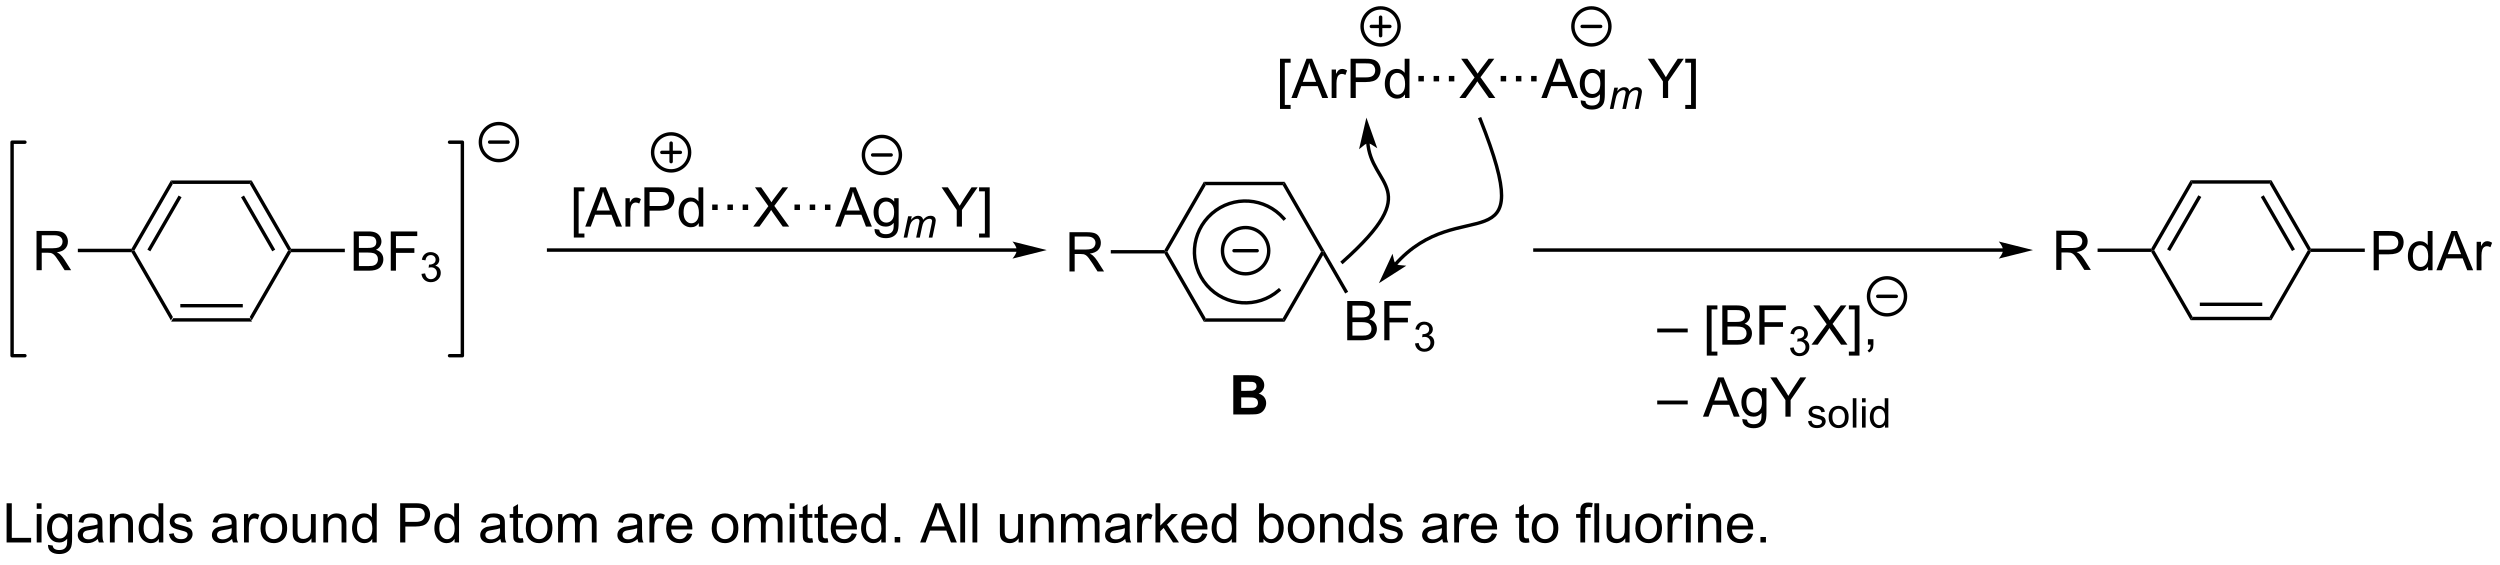 <?xml version="1.0" encoding="UTF-8"?>
<!DOCTYPE svg PUBLIC '-//W3C//DTD SVG 1.0//EN'
          'http://www.w3.org/TR/2001/REC-SVG-20010904/DTD/svg10.dtd'>
<svg stroke-dasharray="none" shape-rendering="auto" xmlns="http://www.w3.org/2000/svg" font-family="'Dialog'" text-rendering="auto" width="500" fill-opacity="1" color-interpolation="auto" color-rendering="auto" preserveAspectRatio="xMidYMid meet" font-size="12px" viewBox="0 0 500 113" fill="black" xmlns:xlink="http://www.w3.org/1999/xlink" stroke="black" image-rendering="auto" stroke-miterlimit="10" stroke-linecap="square" stroke-linejoin="miter" font-style="normal" stroke-width="1" height="113" stroke-dashoffset="0" font-weight="normal" stroke-opacity="1"
><!--Generated by the Batik Graphics2D SVG Generator--><defs id="genericDefs"
  /><g
  ><defs id="defs1"
    ><clipPath clipPathUnits="userSpaceOnUse" id="clipPath1"
      ><path d="M1.248 0.869 L376.2 0.869 L376.2 85.073 L1.248 85.073 L1.248 0.869 Z"
      /></clipPath
      ><clipPath clipPathUnits="userSpaceOnUse" id="clipPath2"
      ><path d="M29.776 198.203 L29.776 280.066 L394.302 280.066 L394.302 198.203 Z"
      /></clipPath
    ></defs
    ><g transform="scale(1.333,1.333) translate(-1.248,-0.869) matrix(1.029,0,0,1.029,-29.379,-203.003)"
    ><path d="M54.716 245.018 L55.004 244.518 L66.216 244.518 L66.504 245.018 ZM56.055 242.948 L65.165 242.948 L65.165 242.448 L56.055 242.448 Z" stroke="none" clip-path="url(#clipPath2)"
    /></g
    ><g transform="matrix(1.371,0,0,1.371,-40.837,-271.829)"
    ><path d="M66.504 245.018 L66.216 244.518 L71.821 234.809 L72.11 234.809 L72.254 235.059 Z" stroke="none" clip-path="url(#clipPath2)"
    /></g
    ><g transform="matrix(1.371,0,0,1.371,-40.837,-271.829)"
    ><path d="M72.254 234.559 L72.11 234.809 L71.821 234.809 L66.216 225.1 L66.504 224.6 ZM69.936 234.684 L65.381 226.795 L64.948 227.045 L69.503 234.934 Z" stroke="none" clip-path="url(#clipPath2)"
    /></g
    ><g transform="matrix(1.371,0,0,1.371,-40.837,-271.829)"
    ><path d="M66.504 224.6 L66.216 225.1 L55.004 225.1 L54.716 224.6 Z" stroke="none" clip-path="url(#clipPath2)"
    /></g
    ><g transform="matrix(1.371,0,0,1.371,-40.837,-271.829)"
    ><path d="M54.716 224.6 L55.004 225.1 L49.399 234.809 L49.11 234.809 L48.966 234.559 ZM55.839 226.795 L51.284 234.684 L51.717 234.934 L56.272 227.045 Z" stroke="none" clip-path="url(#clipPath2)"
    /></g
    ><g transform="matrix(1.371,0,0,1.371,-40.837,-271.829)"
    ><path d="M48.966 235.059 L49.11 234.809 L49.399 234.809 L55.004 244.518 L54.716 245.018 Z" stroke="none" clip-path="url(#clipPath2)"
    /></g
    ><g transform="matrix(1.371,0,0,1.371,-40.837,-271.829)"
    ><path d="M35.115 237.684 L35.115 231.957 L37.654 231.957 Q38.42 231.957 38.818 232.111 Q39.217 232.265 39.454 232.655 Q39.693 233.046 39.693 233.52 Q39.693 234.129 39.297 234.548 Q38.904 234.965 38.079 235.077 Q38.381 235.223 38.537 235.364 Q38.868 235.668 39.165 236.124 L40.162 237.684 L39.209 237.684 L38.451 236.491 Q38.118 235.976 37.902 235.702 Q37.688 235.429 37.519 235.319 Q37.349 235.21 37.172 235.168 Q37.045 235.14 36.751 235.14 L35.873 235.14 L35.873 237.684 L35.115 237.684 ZM35.873 234.483 L37.501 234.483 Q38.021 234.483 38.313 234.377 Q38.607 234.27 38.758 234.033 Q38.912 233.796 38.912 233.52 Q38.912 233.114 38.615 232.853 Q38.321 232.59 37.685 232.59 L35.873 232.59 L35.873 234.483 Z" stroke="none" clip-path="url(#clipPath2)"
    /></g
    ><g transform="matrix(1.371,0,0,1.371,-40.837,-271.829)"
    ><path d="M48.966 234.559 L49.11 234.809 L48.966 235.059 L41.142 235.059 L41.142 234.559 Z" stroke="none" clip-path="url(#clipPath2)"
    /></g
    ><g transform="matrix(1.371,0,0,1.371,-40.837,-271.829)"
    ><path d="M81.383 237.759 L81.383 232.032 L83.532 232.032 Q84.188 232.032 84.584 232.207 Q84.982 232.379 85.206 232.741 Q85.43 233.103 85.43 233.496 Q85.43 233.863 85.23 234.189 Q85.032 234.512 84.631 234.712 Q85.149 234.863 85.428 235.23 Q85.709 235.597 85.709 236.097 Q85.709 236.501 85.537 236.847 Q85.368 237.191 85.118 237.379 Q84.868 237.566 84.49 237.662 Q84.115 237.759 83.568 237.759 L81.383 237.759 ZM82.141 234.439 L83.381 234.439 Q83.883 234.439 84.102 234.371 Q84.391 234.285 84.537 234.087 Q84.685 233.887 84.685 233.587 Q84.685 233.301 84.547 233.084 Q84.412 232.868 84.157 232.787 Q83.904 232.707 83.287 232.707 L82.141 232.707 L82.141 234.439 ZM82.141 237.082 L83.568 237.082 Q83.935 237.082 84.084 237.056 Q84.344 237.009 84.519 236.899 Q84.696 236.79 84.808 236.582 Q84.922 236.371 84.922 236.097 Q84.922 235.777 84.758 235.543 Q84.594 235.306 84.303 235.209 Q84.013 235.113 83.467 235.113 L82.141 235.113 L82.141 237.082 ZM86.79 237.759 L86.79 232.032 L90.654 232.032 L90.654 232.707 L87.547 232.707 L87.547 234.48 L90.235 234.48 L90.235 235.157 L87.547 235.157 L87.547 237.759 L86.79 237.759 Z" stroke="none" clip-path="url(#clipPath2)"
    /></g
    ><g transform="matrix(1.371,0,0,1.371,-40.837,-271.829)"
    ><path d="M91.272 238.224 L91.799 238.154 Q91.891 238.603 92.108 238.8 Q92.327 238.998 92.641 238.998 Q93.012 238.998 93.268 238.74 Q93.526 238.482 93.526 238.101 Q93.526 237.738 93.288 237.503 Q93.051 237.267 92.684 237.267 Q92.536 237.267 92.313 237.326 L92.372 236.863 Q92.424 236.869 92.456 236.869 Q92.793 236.869 93.063 236.693 Q93.333 236.517 93.333 236.15 Q93.333 235.861 93.135 235.671 Q92.94 235.48 92.629 235.48 Q92.321 235.48 92.116 235.673 Q91.911 235.867 91.852 236.253 L91.325 236.16 Q91.422 235.628 91.764 235.337 Q92.108 235.046 92.618 235.046 Q92.969 235.046 93.264 235.197 Q93.561 235.347 93.717 235.609 Q93.874 235.869 93.874 236.162 Q93.874 236.441 93.723 236.669 Q93.575 236.898 93.282 237.033 Q93.663 237.121 93.874 237.398 Q94.085 237.673 94.085 238.089 Q94.085 238.652 93.674 239.044 Q93.264 239.435 92.637 239.435 Q92.073 239.435 91.698 239.099 Q91.325 238.761 91.272 238.224 Z" stroke="none" clip-path="url(#clipPath2)"
    /></g
    ><g transform="matrix(1.371,0,0,1.371,-40.837,-271.829)"
    ><path d="M72.254 235.059 L72.11 234.809 L72.254 234.559 L80.091 234.559 L80.091 235.059 Z" stroke="none" clip-path="url(#clipPath2)"
    /></g
    ><g stroke-width="0.5" transform="matrix(1.371,0,0,1.371,-40.837,-271.829)" stroke-linejoin="round" stroke-linecap="round"
    ><path fill="none" d="M95.366 250.159 L97.235 250.159 L97.235 219.013 L95.366 219.013" clip-path="url(#clipPath2)"
    /></g
    ><g stroke-width="0.5" transform="matrix(1.371,0,0,1.371,-40.837,-271.829)" stroke-linejoin="round" stroke-linecap="round"
    ><path fill="none" d="M33.419 219.013 L31.55 219.013 L31.55 250.159 L33.419 250.159" clip-path="url(#clipPath2)"
    /></g
    ><g transform="matrix(1.371,0,0,1.371,-40.837,-271.829)"
    ><path d="M199.65 235.247 L199.795 234.997 L200.083 234.997 L205.689 244.707 L205.4 245.207 Z" stroke="none" clip-path="url(#clipPath2)"
    /></g
    ><g transform="matrix(1.371,0,0,1.371,-40.837,-271.829)"
    ><path d="M205.4 245.207 L205.689 244.707 L216.9 244.707 L217.189 245.207 Z" stroke="none" clip-path="url(#clipPath2)"
    /></g
    ><g transform="matrix(1.371,0,0,1.371,-40.837,-271.829)"
    ><path d="M217.189 245.207 L216.9 244.707 L222.506 234.997 L222.795 234.997 L222.795 235.497 Z" stroke="none" clip-path="url(#clipPath2)"
    /></g
    ><g transform="matrix(1.371,0,0,1.371,-40.837,-271.829)"
    ><path d="M223.011 234.872 L222.795 234.997 L222.506 234.997 L216.9 225.288 L217.189 224.788 Z" stroke="none" clip-path="url(#clipPath2)"
    /></g
    ><g transform="matrix(1.371,0,0,1.371,-40.837,-271.829)"
    ><path d="M217.189 224.788 L216.9 225.288 L205.689 225.288 L205.4 224.788 Z" stroke="none" clip-path="url(#clipPath2)"
    /></g
    ><g transform="matrix(1.371,0,0,1.371,-40.837,-271.829)"
    ><path d="M205.4 224.788 L205.689 225.288 L200.083 234.997 L199.795 234.997 L199.65 234.747 Z" stroke="none" clip-path="url(#clipPath2)"
    /></g
    ><g transform="matrix(1.371,0,0,1.371,-40.837,-271.829)"
    ><path d="M226.318 247.907 L226.318 242.18 L228.467 242.18 Q229.123 242.18 229.519 242.355 Q229.917 242.526 230.141 242.888 Q230.365 243.25 230.365 243.644 Q230.365 244.011 230.165 244.336 Q229.967 244.659 229.566 244.86 Q230.084 245.011 230.363 245.378 Q230.644 245.745 230.644 246.245 Q230.644 246.649 230.472 246.995 Q230.303 247.339 230.053 247.526 Q229.803 247.714 229.425 247.81 Q229.05 247.907 228.503 247.907 L226.318 247.907 ZM227.076 244.586 L228.316 244.586 Q228.818 244.586 229.037 244.519 Q229.326 244.433 229.472 244.235 Q229.62 244.034 229.62 243.735 Q229.62 243.448 229.482 243.232 Q229.347 243.016 229.092 242.935 Q228.839 242.855 228.222 242.855 L227.076 242.855 L227.076 244.586 ZM227.076 247.23 L228.503 247.23 Q228.87 247.23 229.019 247.203 Q229.279 247.157 229.454 247.047 Q229.631 246.938 229.743 246.73 Q229.857 246.519 229.857 246.245 Q229.857 245.925 229.693 245.69 Q229.529 245.453 229.238 245.357 Q228.948 245.261 228.402 245.261 L227.076 245.261 L227.076 247.23 ZM231.725 247.907 L231.725 242.18 L235.589 242.18 L235.589 242.855 L232.482 242.855 L232.482 244.628 L235.17 244.628 L235.17 245.305 L232.482 245.305 L232.482 247.907 L231.725 247.907 Z" stroke="none" clip-path="url(#clipPath2)"
    /></g
    ><g transform="matrix(1.371,0,0,1.371,-40.837,-271.829)"
    ><path d="M236.207 248.372 L236.734 248.302 Q236.826 248.751 237.043 248.948 Q237.262 249.145 237.576 249.145 Q237.947 249.145 238.203 248.887 Q238.461 248.63 238.461 248.249 Q238.461 247.886 238.223 247.651 Q237.986 247.415 237.619 247.415 Q237.471 247.415 237.248 247.473 L237.307 247.011 Q237.359 247.016 237.391 247.016 Q237.728 247.016 237.998 246.841 Q238.268 246.665 238.268 246.298 Q238.268 246.009 238.07 245.819 Q237.875 245.628 237.564 245.628 Q237.256 245.628 237.051 245.821 Q236.846 246.014 236.787 246.401 L236.26 246.307 Q236.357 245.776 236.699 245.485 Q237.043 245.194 237.553 245.194 Q237.904 245.194 238.199 245.345 Q238.496 245.495 238.652 245.757 Q238.809 246.016 238.809 246.309 Q238.809 246.589 238.658 246.817 Q238.51 247.046 238.217 247.18 Q238.598 247.268 238.809 247.546 Q239.019 247.821 239.019 248.237 Q239.019 248.8 238.609 249.192 Q238.199 249.583 237.572 249.583 Q237.008 249.583 236.633 249.247 Q236.26 248.909 236.207 248.372 Z" stroke="none" clip-path="url(#clipPath2)"
    /></g
    ><g transform="matrix(1.371,0,0,1.371,-40.837,-271.829)"
    ><path d="M222.795 235.497 L222.795 234.997 L223.011 234.872 L226.454 240.836 L226.021 241.086 Z" stroke="none" clip-path="url(#clipPath2)"
    /></g
    ><g transform="matrix(1.371,0,0,1.371,-40.837,-271.829)"
    ><path d="M216.511 214.157 L216.511 206.84 L218.06 206.84 L218.06 207.421 L217.214 207.421 L217.214 213.574 L218.06 213.574 L218.06 214.157 L216.511 214.157 ZM218.176 212.566 L220.377 206.84 L221.195 206.84 L223.538 212.566 L222.674 212.566 L222.007 210.832 L219.611 210.832 L218.984 212.566 L218.176 212.566 ZM219.83 210.215 L221.773 210.215 L221.174 208.629 Q220.9 207.905 220.768 207.441 Q220.658 207.991 220.46 208.535 L219.83 210.215 ZM224.046 212.566 L224.046 208.418 L224.679 208.418 L224.679 209.046 Q224.921 208.605 225.124 208.465 Q225.33 208.324 225.577 208.324 Q225.931 208.324 226.299 208.551 L226.056 209.202 Q225.799 209.051 225.541 209.051 Q225.312 209.051 225.127 209.189 Q224.945 209.327 224.866 209.574 Q224.749 209.949 224.749 210.394 L224.749 212.566 L224.046 212.566 ZM226.806 212.566 L226.806 206.84 L228.968 206.84 Q229.538 206.84 229.838 206.894 Q230.26 206.965 230.543 207.163 Q230.83 207.358 231.005 207.715 Q231.179 208.069 231.179 208.496 Q231.179 209.225 230.713 209.733 Q230.249 210.238 229.033 210.238 L227.564 210.238 L227.564 212.566 L226.806 212.566 ZM227.564 209.561 L229.046 209.561 Q229.78 209.561 230.088 209.288 Q230.398 209.014 230.398 208.519 Q230.398 208.16 230.215 207.905 Q230.033 207.647 229.736 207.566 Q229.546 207.514 229.03 207.514 L227.564 207.514 L227.564 209.561 ZM234.744 212.566 L234.744 212.043 Q234.351 212.66 233.585 212.66 Q233.088 212.66 232.671 212.387 Q232.257 212.113 232.028 211.624 Q231.799 211.131 231.799 210.496 Q231.799 209.874 232.005 209.368 Q232.213 208.863 232.627 208.595 Q233.041 208.324 233.554 208.324 Q233.929 208.324 234.221 208.483 Q234.515 208.639 234.697 208.894 L234.697 206.84 L235.398 206.84 L235.398 212.566 L234.744 212.566 ZM232.523 210.496 Q232.523 211.293 232.859 211.689 Q233.195 212.082 233.65 212.082 Q234.111 212.082 234.434 211.704 Q234.757 211.327 234.757 210.553 Q234.757 209.702 234.429 209.303 Q234.101 208.905 233.619 208.905 Q233.15 208.905 232.835 209.288 Q232.523 209.671 232.523 210.496 ZM236.698 210.147 L236.698 209.347 L237.498 209.347 L237.498 210.147 L236.698 210.147 ZM238.921 210.147 L238.921 209.347 L239.721 209.347 L239.721 210.147 L238.921 210.147 ZM241.144 210.147 L241.144 209.347 L241.943 209.347 L241.943 210.147 L241.144 210.147 ZM242.679 212.566 L244.893 209.582 L242.939 206.84 L243.843 206.84 L244.882 208.309 Q245.205 208.764 245.343 209.012 Q245.533 208.699 245.796 208.358 L246.947 206.84 L247.773 206.84 L245.76 209.538 L247.929 212.566 L246.991 212.566 L245.549 210.522 Q245.429 210.347 245.299 210.139 Q245.109 210.452 245.025 210.569 L243.588 212.566 L242.679 212.566 ZM248.702 210.147 L248.702 209.347 L249.502 209.347 L249.502 210.147 L248.702 210.147 ZM250.925 210.147 L250.925 209.347 L251.725 209.347 L251.725 210.147 L250.925 210.147 ZM253.148 210.147 L253.148 209.347 L253.947 209.347 L253.947 210.147 L253.148 210.147 ZM254.633 212.566 L256.834 206.84 L257.652 206.84 L259.995 212.566 L259.131 212.566 L258.464 210.832 L256.068 210.832 L255.441 212.566 L254.633 212.566 ZM256.287 210.215 L258.23 210.215 L257.631 208.629 Q257.357 207.905 257.224 207.441 Q257.115 207.991 256.917 208.535 L256.287 210.215 ZM260.381 212.91 L261.066 213.012 Q261.107 213.329 261.303 213.472 Q261.566 213.668 262.019 213.668 Q262.506 213.668 262.771 213.472 Q263.037 213.277 263.131 212.926 Q263.185 212.712 263.183 212.022 Q262.722 212.566 262.034 212.566 Q261.178 212.566 260.709 211.949 Q260.24 211.332 260.24 210.467 Q260.24 209.874 260.454 209.374 Q260.67 208.871 261.079 208.597 Q261.488 208.324 262.037 208.324 Q262.771 208.324 263.248 208.918 L263.248 208.418 L263.896 208.418 L263.896 212.004 Q263.896 212.972 263.699 213.376 Q263.503 213.782 263.074 214.017 Q262.646 214.251 262.021 214.251 Q261.279 214.251 260.821 213.915 Q260.365 213.582 260.381 212.91 ZM260.964 210.418 Q260.964 211.233 261.287 211.608 Q261.613 211.983 262.099 211.983 Q262.584 211.983 262.912 211.611 Q263.24 211.238 263.24 210.441 Q263.24 209.678 262.902 209.293 Q262.566 208.905 262.089 208.905 Q261.62 208.905 261.292 209.288 Q260.964 209.668 260.964 210.418 Z" stroke="none" clip-path="url(#clipPath2)"
    /></g
    ><g transform="matrix(1.371,0,0,1.371,-40.837,-271.829)"
    ><path d="M264.629 214.166 L265.279 211.055 L265.809 211.055 L265.701 211.567 Q265.996 211.237 266.228 211.112 Q266.463 210.985 266.734 210.985 Q267.025 210.985 267.219 211.139 Q267.414 211.291 267.476 211.567 Q267.713 211.274 267.975 211.129 Q268.238 210.985 268.527 210.985 Q268.918 210.985 269.111 211.17 Q269.307 211.354 269.307 211.688 Q269.307 211.83 269.24 212.162 L268.82 214.166 L268.291 214.166 L268.719 212.11 Q268.773 211.858 268.773 211.748 Q268.773 211.596 268.676 211.508 Q268.58 211.42 268.404 211.42 Q268.168 211.42 267.922 211.565 Q267.676 211.707 267.539 211.942 Q267.402 212.174 267.301 212.656 L266.984 214.166 L266.453 214.166 L266.892 212.065 Q266.939 211.852 266.939 211.76 Q266.939 211.608 266.844 211.514 Q266.75 211.42 266.598 211.42 Q266.371 211.42 266.123 211.565 Q265.877 211.707 265.721 211.965 Q265.566 212.221 265.467 212.696 L265.158 214.166 L264.629 214.166 Z" stroke="none" clip-path="url(#clipPath2)"
    /></g
    ><g transform="matrix(1.371,0,0,1.371,-40.837,-271.829)"
    ><path d="M272.372 212.566 L272.372 210.139 L270.164 206.84 L271.086 206.84 L272.216 208.566 Q272.529 209.051 272.797 209.535 Q273.055 209.084 273.422 208.522 L274.531 206.84 L275.414 206.84 L273.13 210.139 L273.13 212.566 L272.372 212.566 ZM277.18 214.157 L275.63 214.157 L275.63 213.574 L276.476 213.574 L276.476 207.421 L275.63 207.421 L275.63 206.84 L277.18 206.84 L277.18 214.157 Z" stroke="none" clip-path="url(#clipPath2)"
    /></g
    ><g stroke-width="0.5" transform="matrix(1.371,0,0,1.371,-40.837,-271.829)" stroke-linejoin="round" stroke-linecap="round"
    ><path fill="none" d="M211.493 238.216 C209.629 238.216 208.118 236.705 208.118 234.841 C208.118 232.977 209.629 231.466 211.493 231.466 C213.357 231.466 214.868 232.977 214.868 234.841 C214.868 236.705 213.357 238.216 211.493 238.216 M209.805 234.841 L213.18 234.841" clip-path="url(#clipPath2)"
    /></g
    ><g transform="matrix(1.371,0,0,1.371,-40.837,-271.829)"
    ><path d="M113.493 232.92 L113.493 225.603 L115.043 225.603 L115.043 226.184 L114.197 226.184 L114.197 232.337 L115.043 232.337 L115.043 232.92 L113.493 232.92 ZM115.159 231.329 L117.359 225.603 L118.177 225.603 L120.521 231.329 L119.656 231.329 L118.99 229.595 L116.594 229.595 L115.966 231.329 L115.159 231.329 ZM116.812 228.978 L118.755 228.978 L118.156 227.392 Q117.883 226.668 117.75 226.204 Q117.641 226.754 117.443 227.298 L116.812 228.978 ZM121.029 231.329 L121.029 227.181 L121.661 227.181 L121.661 227.809 Q121.904 227.368 122.107 227.228 Q122.312 227.087 122.56 227.087 Q122.914 227.087 123.281 227.314 L123.039 227.965 Q122.781 227.814 122.523 227.814 Q122.294 227.814 122.109 227.952 Q121.927 228.09 121.849 228.337 Q121.732 228.712 121.732 229.157 L121.732 231.329 L121.029 231.329 ZM123.789 231.329 L123.789 225.603 L125.951 225.603 Q126.521 225.603 126.82 225.657 Q127.242 225.728 127.526 225.926 Q127.812 226.121 127.987 226.478 Q128.161 226.832 128.161 227.259 Q128.161 227.988 127.695 228.496 Q127.232 229.001 126.016 229.001 L124.547 229.001 L124.547 231.329 L123.789 231.329 ZM124.547 228.324 L126.029 228.324 Q126.763 228.324 127.07 228.051 Q127.38 227.777 127.38 227.282 Q127.38 226.923 127.198 226.668 Q127.016 226.41 126.719 226.329 Q126.529 226.277 126.013 226.277 L124.547 226.277 L124.547 228.324 ZM131.726 231.329 L131.726 230.806 Q131.333 231.423 130.568 231.423 Q130.07 231.423 129.654 231.15 Q129.24 230.876 129.01 230.387 Q128.781 229.894 128.781 229.259 Q128.781 228.637 128.987 228.131 Q129.195 227.626 129.609 227.358 Q130.023 227.087 130.536 227.087 Q130.911 227.087 131.203 227.246 Q131.497 227.402 131.68 227.657 L131.68 225.603 L132.38 225.603 L132.38 231.329 L131.726 231.329 ZM129.505 229.259 Q129.505 230.056 129.841 230.452 Q130.177 230.845 130.633 230.845 Q131.094 230.845 131.417 230.467 Q131.74 230.09 131.74 229.316 Q131.74 228.465 131.411 228.066 Q131.083 227.668 130.601 227.668 Q130.133 227.668 129.818 228.051 Q129.505 228.434 129.505 229.259 ZM133.681 228.91 L133.681 228.111 L134.481 228.111 L134.481 228.91 L133.681 228.91 ZM135.904 228.91 L135.904 228.111 L136.703 228.111 L136.703 228.91 L135.904 228.91 ZM138.126 228.91 L138.126 228.111 L138.926 228.111 L138.926 228.91 L138.126 228.91 ZM139.661 231.329 L141.875 228.345 L139.922 225.603 L140.826 225.603 L141.865 227.071 Q142.188 227.527 142.326 227.775 Q142.516 227.462 142.779 227.121 L143.93 225.603 L144.755 225.603 L142.742 228.301 L144.911 231.329 L143.974 231.329 L142.531 229.285 Q142.411 229.111 142.281 228.902 Q142.091 229.215 142.008 229.332 L140.57 231.329 L139.661 231.329 ZM145.685 228.91 L145.685 228.111 L146.484 228.111 L146.484 228.91 L145.685 228.91 ZM147.907 228.91 L147.907 228.111 L148.707 228.111 L148.707 228.91 L147.907 228.91 ZM150.13 228.91 L150.13 228.111 L150.93 228.111 L150.93 228.91 L150.13 228.91 ZM151.616 231.329 L153.816 225.603 L154.634 225.603 L156.978 231.329 L156.113 231.329 L155.447 229.595 L153.051 229.595 L152.423 231.329 L151.616 231.329 ZM153.269 228.978 L155.212 228.978 L154.613 227.392 Q154.34 226.668 154.207 226.204 Q154.098 226.754 153.9 227.298 L153.269 228.978 ZM157.363 231.673 L158.048 231.775 Q158.09 232.092 158.285 232.236 Q158.548 232.431 159.001 232.431 Q159.488 232.431 159.754 232.236 Q160.019 232.04 160.113 231.689 Q160.168 231.475 160.165 230.785 Q159.704 231.329 159.017 231.329 Q158.16 231.329 157.691 230.712 Q157.223 230.095 157.223 229.23 Q157.223 228.637 157.436 228.137 Q157.652 227.634 158.061 227.361 Q158.47 227.087 159.019 227.087 Q159.754 227.087 160.231 227.681 L160.231 227.181 L160.879 227.181 L160.879 230.767 Q160.879 231.736 160.681 232.139 Q160.486 232.545 160.056 232.78 Q159.629 233.014 159.004 233.014 Q158.262 233.014 157.803 232.678 Q157.348 232.345 157.363 231.673 ZM157.947 229.181 Q157.947 229.996 158.269 230.371 Q158.595 230.746 159.082 230.746 Q159.566 230.746 159.894 230.374 Q160.223 230.001 160.223 229.204 Q160.223 228.441 159.884 228.056 Q159.548 227.668 159.072 227.668 Q158.603 227.668 158.275 228.051 Q157.947 228.431 157.947 229.181 Z" stroke="none" clip-path="url(#clipPath2)"
    /></g
    ><g transform="matrix(1.371,0,0,1.371,-40.837,-271.829)"
    ><path d="M161.611 232.929 L162.262 229.818 L162.791 229.818 L162.684 230.33 Q162.978 230 163.211 229.875 Q163.445 229.748 163.717 229.748 Q164.008 229.748 164.201 229.902 Q164.396 230.054 164.459 230.33 Q164.695 230.037 164.957 229.892 Q165.221 229.748 165.51 229.748 Q165.9 229.748 166.094 229.933 Q166.289 230.117 166.289 230.451 Q166.289 230.594 166.223 230.925 L165.803 232.929 L165.273 232.929 L165.701 230.873 Q165.756 230.621 165.756 230.511 Q165.756 230.359 165.658 230.271 Q165.562 230.183 165.387 230.183 Q165.15 230.183 164.904 230.328 Q164.658 230.47 164.521 230.705 Q164.385 230.937 164.283 231.42 L163.967 232.929 L163.435 232.929 L163.875 230.828 Q163.922 230.615 163.922 230.523 Q163.922 230.371 163.826 230.277 Q163.732 230.183 163.58 230.183 Q163.353 230.183 163.105 230.328 Q162.859 230.47 162.703 230.728 Q162.549 230.984 162.449 231.459 L162.141 232.929 L161.611 232.929 Z" stroke="none" clip-path="url(#clipPath2)"
    /></g
    ><g transform="matrix(1.371,0,0,1.371,-40.837,-271.829)"
    ><path d="M169.355 231.329 L169.355 228.902 L167.146 225.603 L168.068 225.603 L169.198 227.329 Q169.511 227.814 169.779 228.298 Q170.037 227.847 170.404 227.285 L171.514 225.603 L172.396 225.603 L170.113 228.902 L170.113 231.329 L169.355 231.329 ZM174.162 232.92 L172.613 232.92 L172.613 232.337 L173.459 232.337 L173.459 226.184 L172.613 226.184 L172.613 225.603 L174.162 225.603 L174.162 232.92 Z" stroke="none" clip-path="url(#clipPath2)"
    /></g
    ><g transform="matrix(1.371,0,0,1.371,-40.837,-271.829)"
    ><path d="M349.354 244.982 L349.642 244.482 L360.854 244.482 L361.142 244.982 ZM350.693 242.912 L359.803 242.912 L359.803 242.412 L350.693 242.412 Z" stroke="none" clip-path="url(#clipPath2)"
    /></g
    ><g transform="matrix(1.371,0,0,1.371,-40.837,-271.829)"
    ><path d="M361.142 244.982 L360.854 244.482 L366.459 234.772 L366.748 234.772 L366.892 235.022 Z" stroke="none" clip-path="url(#clipPath2)"
    /></g
    ><g transform="matrix(1.371,0,0,1.371,-40.837,-271.829)"
    ><path d="M366.892 234.522 L366.748 234.772 L366.459 234.772 L360.854 225.063 L361.142 224.563 ZM364.574 234.647 L360.019 226.758 L359.587 227.008 L364.141 234.897 Z" stroke="none" clip-path="url(#clipPath2)"
    /></g
    ><g transform="matrix(1.371,0,0,1.371,-40.837,-271.829)"
    ><path d="M361.142 224.563 L360.854 225.063 L349.642 225.063 L349.354 224.563 Z" stroke="none" clip-path="url(#clipPath2)"
    /></g
    ><g transform="matrix(1.371,0,0,1.371,-40.837,-271.829)"
    ><path d="M349.354 224.563 L349.642 225.063 L344.037 234.772 L343.748 234.772 L343.604 234.522 ZM350.477 226.758 L345.922 234.647 L346.355 234.897 L350.91 227.008 Z" stroke="none" clip-path="url(#clipPath2)"
    /></g
    ><g transform="matrix(1.371,0,0,1.371,-40.837,-271.829)"
    ><path d="M343.604 235.022 L343.748 234.772 L344.037 234.772 L349.642 244.482 L349.354 244.982 Z" stroke="none" clip-path="url(#clipPath2)"
    /></g
    ><g transform="matrix(1.371,0,0,1.371,-40.837,-271.829)"
    ><path d="M329.753 237.647 L329.753 231.921 L332.292 231.921 Q333.058 231.921 333.456 232.075 Q333.855 232.228 334.092 232.619 Q334.331 233.009 334.331 233.483 Q334.331 234.093 333.935 234.512 Q333.542 234.929 332.717 235.041 Q333.019 235.186 333.175 235.327 Q333.506 235.632 333.803 236.088 L334.8 237.647 L333.847 237.647 L333.089 236.455 Q332.756 235.939 332.54 235.666 Q332.326 235.392 332.157 235.283 Q331.988 235.173 331.81 235.132 Q331.683 235.103 331.389 235.103 L330.511 235.103 L330.511 237.647 L329.753 237.647 ZM330.511 234.447 L332.139 234.447 Q332.659 234.447 332.951 234.34 Q333.245 234.233 333.396 233.996 Q333.55 233.759 333.55 233.483 Q333.55 233.077 333.253 232.817 Q332.959 232.554 332.324 232.554 L330.511 232.554 L330.511 234.447 Z" stroke="none" clip-path="url(#clipPath2)"
    /></g
    ><g transform="matrix(1.371,0,0,1.371,-40.837,-271.829)"
    ><path d="M343.604 234.522 L343.748 234.772 L343.604 235.022 L335.78 235.022 L335.78 234.522 Z" stroke="none" clip-path="url(#clipPath2)"
    /></g
    ><g transform="matrix(1.371,0,0,1.371,-40.837,-271.829)"
    ><path d="M376.053 237.697 L376.053 231.971 L378.214 231.971 Q378.784 231.971 379.084 232.025 Q379.506 232.096 379.79 232.294 Q380.076 232.489 380.251 232.846 Q380.425 233.2 380.425 233.627 Q380.425 234.356 379.959 234.864 Q379.495 235.369 378.279 235.369 L376.81 235.369 L376.81 237.697 L376.053 237.697 ZM376.81 234.692 L378.292 234.692 Q379.027 234.692 379.334 234.419 Q379.644 234.145 379.644 233.65 Q379.644 233.291 379.462 233.036 Q379.279 232.778 378.982 232.697 Q378.792 232.645 378.277 232.645 L376.81 232.645 L376.81 234.692 ZM383.99 237.697 L383.99 237.174 Q383.597 237.791 382.831 237.791 Q382.334 237.791 381.917 237.518 Q381.503 237.244 381.274 236.755 Q381.045 236.262 381.045 235.627 Q381.045 235.005 381.251 234.5 Q381.459 233.994 381.873 233.726 Q382.287 233.455 382.8 233.455 Q383.175 233.455 383.467 233.614 Q383.761 233.77 383.943 234.025 L383.943 231.971 L384.644 231.971 L384.644 237.697 L383.99 237.697 ZM381.769 235.627 Q381.769 236.424 382.105 236.82 Q382.441 237.213 382.896 237.213 Q383.357 237.213 383.68 236.835 Q384.003 236.458 384.003 235.684 Q384.003 234.833 383.675 234.434 Q383.347 234.036 382.865 234.036 Q382.396 234.036 382.081 234.419 Q381.769 234.802 381.769 235.627 ZM385.208 237.697 L387.408 231.971 L388.226 231.971 L390.57 237.697 L389.705 237.697 L389.038 235.963 L386.642 235.963 L386.015 237.697 L385.208 237.697 ZM386.861 235.346 L388.804 235.346 L388.205 233.76 Q387.932 233.036 387.799 232.572 Q387.689 233.122 387.491 233.666 L386.861 235.346 ZM391.077 237.697 L391.077 233.549 L391.71 233.549 L391.71 234.177 Q391.952 233.737 392.156 233.596 Q392.361 233.455 392.609 233.455 Q392.963 233.455 393.33 233.682 L393.088 234.333 Q392.83 234.182 392.572 234.182 Q392.343 234.182 392.158 234.32 Q391.976 234.458 391.898 234.705 Q391.781 235.08 391.781 235.525 L391.781 237.697 L391.077 237.697 Z" stroke="none" clip-path="url(#clipPath2)"
    /></g
    ><g transform="matrix(1.371,0,0,1.371,-40.837,-271.829)"
    ><path d="M366.892 235.022 L366.748 234.772 L366.892 234.522 L374.761 234.522 L374.761 235.022 Z" stroke="none" clip-path="url(#clipPath2)"
    /></g
    ><g transform="matrix(1.371,0,0,1.371,-40.837,-271.829)"
    ><path d="M271.538 246.763 L271.538 246.195 L275.988 246.195 L275.988 246.763 L271.538 246.763 ZM278.77 250.143 L278.77 242.825 L280.319 242.825 L280.319 243.406 L279.473 243.406 L279.473 249.56 L280.319 249.56 L280.319 250.143 L278.77 250.143 ZM281.034 248.552 L281.034 242.825 L283.182 242.825 Q283.839 242.825 284.235 243 Q284.633 243.172 284.857 243.534 Q285.081 243.896 285.081 244.289 Q285.081 244.656 284.88 244.982 Q284.682 245.305 284.281 245.505 Q284.8 245.656 285.078 246.023 Q285.36 246.391 285.36 246.891 Q285.36 247.294 285.188 247.641 Q285.018 247.984 284.768 248.172 Q284.518 248.359 284.141 248.456 Q283.766 248.552 283.219 248.552 L281.034 248.552 ZM281.792 245.232 L283.031 245.232 Q283.534 245.232 283.753 245.164 Q284.042 245.078 284.188 244.88 Q284.336 244.68 284.336 244.38 Q284.336 244.094 284.198 243.877 Q284.063 243.661 283.807 243.581 Q283.555 243.5 282.938 243.5 L281.792 243.5 L281.792 245.232 ZM281.792 247.875 L283.219 247.875 Q283.586 247.875 283.735 247.849 Q283.995 247.802 284.169 247.693 Q284.346 247.583 284.458 247.375 Q284.573 247.164 284.573 246.891 Q284.573 246.57 284.409 246.336 Q284.245 246.099 283.953 246.002 Q283.664 245.906 283.117 245.906 L281.792 245.906 L281.792 247.875 ZM286.44 248.552 L286.44 242.825 L290.305 242.825 L290.305 243.5 L287.198 243.5 L287.198 245.273 L289.885 245.273 L289.885 245.95 L287.198 245.95 L287.198 248.552 L286.44 248.552 Z" stroke="none" clip-path="url(#clipPath2)"
    /></g
    ><g transform="matrix(1.371,0,0,1.371,-40.837,-271.829)"
    ><path d="M290.923 249.017 L291.45 248.947 Q291.542 249.396 291.759 249.593 Q291.977 249.791 292.292 249.791 Q292.663 249.791 292.919 249.533 Q293.176 249.275 293.176 248.894 Q293.176 248.531 292.938 248.297 Q292.702 248.06 292.335 248.06 Q292.186 248.06 291.964 248.119 L292.022 247.656 Q292.075 247.662 292.106 247.662 Q292.444 247.662 292.714 247.486 Q292.983 247.31 292.983 246.943 Q292.983 246.654 292.786 246.464 Q292.591 246.273 292.28 246.273 Q291.971 246.273 291.766 246.466 Q291.561 246.66 291.503 247.047 L290.975 246.953 Q291.073 246.422 291.415 246.131 Q291.759 245.839 292.268 245.839 Q292.62 245.839 292.915 245.99 Q293.212 246.14 293.368 246.402 Q293.524 246.662 293.524 246.955 Q293.524 247.234 293.374 247.463 Q293.225 247.691 292.932 247.826 Q293.313 247.914 293.524 248.191 Q293.735 248.466 293.735 248.882 Q293.735 249.445 293.325 249.838 Q292.915 250.228 292.288 250.228 Q291.723 250.228 291.348 249.892 Q290.975 249.554 290.923 249.017 Z" stroke="none" clip-path="url(#clipPath2)"
    /></g
    ><g transform="matrix(1.371,0,0,1.371,-40.837,-271.829)"
    ><path d="M294.044 248.552 L296.258 245.568 L294.305 242.825 L295.208 242.825 L296.247 244.294 Q296.57 244.75 296.708 244.997 Q296.898 244.685 297.161 244.344 L298.312 242.825 L299.138 242.825 L297.125 245.523 L299.294 248.552 L298.357 248.552 L296.914 246.508 Q296.794 246.333 296.664 246.125 Q296.474 246.437 296.39 246.555 L294.953 248.552 L294.044 248.552 ZM301.047 250.143 L299.497 250.143 L299.497 249.56 L300.344 249.56 L300.344 243.406 L299.497 243.406 L299.497 242.825 L301.047 242.825 L301.047 250.143 ZM302.277 248.552 L302.277 247.75 L303.079 247.75 L303.079 248.552 Q303.079 248.995 302.923 249.266 Q302.767 249.536 302.426 249.685 L302.23 249.385 Q302.454 249.286 302.558 249.096 Q302.665 248.909 302.676 248.552 L302.277 248.552 Z" stroke="none" clip-path="url(#clipPath2)"
    /></g
    ><g transform="matrix(1.371,0,0,1.371,-40.837,-271.829)"
    ><path d="M271.538 257.263 L271.538 256.695 L275.988 256.695 L275.988 257.263 L271.538 257.263 ZM278.212 259.052 L280.413 253.325 L281.231 253.325 L283.574 259.052 L282.71 259.052 L282.043 257.318 L279.647 257.318 L279.02 259.052 L278.212 259.052 ZM279.866 256.7 L281.809 256.7 L281.21 255.114 Q280.936 254.391 280.803 253.927 Q280.694 254.476 280.496 255.021 L279.866 256.7 ZM283.96 259.396 L284.645 259.497 Q284.686 259.815 284.882 259.958 Q285.145 260.154 285.598 260.154 Q286.085 260.154 286.35 259.958 Q286.616 259.763 286.71 259.411 Q286.764 259.198 286.762 258.508 Q286.301 259.052 285.613 259.052 Q284.757 259.052 284.288 258.435 Q283.819 257.818 283.819 256.953 Q283.819 256.359 284.033 255.859 Q284.249 255.357 284.658 255.083 Q285.067 254.81 285.616 254.81 Q286.35 254.81 286.827 255.404 L286.827 254.904 L287.475 254.904 L287.475 258.49 Q287.475 259.458 287.277 259.862 Q287.082 260.268 286.652 260.502 Q286.225 260.737 285.6 260.737 Q284.858 260.737 284.4 260.401 Q283.944 260.068 283.96 259.396 ZM284.543 256.904 Q284.543 257.719 284.866 258.094 Q285.192 258.469 285.678 258.469 Q286.163 258.469 286.491 258.096 Q286.819 257.724 286.819 256.927 Q286.819 256.164 286.481 255.779 Q286.145 255.391 285.668 255.391 Q285.199 255.391 284.871 255.773 Q284.543 256.154 284.543 256.904 ZM290.242 259.052 L290.242 256.625 L288.034 253.325 L288.956 253.325 L290.086 255.052 Q290.399 255.536 290.667 256.021 Q290.925 255.57 291.292 255.008 L292.401 253.325 L293.284 253.325 L291 256.625 L291 259.052 L290.242 259.052 Z" stroke="none" clip-path="url(#clipPath2)"
    /></g
    ><g transform="matrix(1.371,0,0,1.371,-40.837,-271.829)"
    ><path d="M293.532 259.722 L294.053 259.64 Q294.096 259.955 294.298 260.123 Q294.499 260.289 294.858 260.289 Q295.221 260.289 295.397 260.14 Q295.573 259.992 295.573 259.793 Q295.573 259.615 295.419 259.511 Q295.309 259.441 294.88 259.334 Q294.3 259.187 294.075 259.08 Q293.85 258.972 293.735 258.785 Q293.62 258.595 293.62 258.367 Q293.62 258.158 293.714 257.982 Q293.809 257.804 293.973 257.687 Q294.096 257.595 294.309 257.533 Q294.522 257.47 294.764 257.47 Q295.132 257.47 295.407 257.576 Q295.684 257.681 295.815 257.861 Q295.948 258.041 295.999 258.343 L295.483 258.414 Q295.448 258.173 295.278 258.039 Q295.11 257.904 294.803 257.904 Q294.44 257.904 294.284 258.025 Q294.13 258.144 294.13 258.304 Q294.13 258.408 294.194 258.49 Q294.259 258.574 294.395 258.63 Q294.475 258.66 294.862 258.765 Q295.421 258.914 295.641 259.009 Q295.864 259.105 295.989 259.287 Q296.116 259.468 296.116 259.738 Q296.116 260.002 295.962 260.234 Q295.807 260.466 295.516 260.595 Q295.227 260.722 294.862 260.722 Q294.255 260.722 293.936 260.47 Q293.62 260.218 293.532 259.722 ZM296.546 259.095 Q296.546 258.232 297.026 257.816 Q297.428 257.47 298.005 257.47 Q298.647 257.47 299.053 257.89 Q299.462 258.31 299.462 259.052 Q299.462 259.652 299.28 259.998 Q299.1 260.341 298.757 260.533 Q298.413 260.722 298.005 260.722 Q297.352 260.722 296.948 260.304 Q296.546 259.884 296.546 259.095 ZM297.089 259.095 Q297.089 259.693 297.348 259.992 Q297.61 260.289 298.005 260.289 Q298.397 260.289 298.657 259.99 Q298.919 259.691 298.919 259.078 Q298.919 258.502 298.657 258.205 Q298.395 257.906 298.005 257.906 Q297.61 257.906 297.348 258.203 Q297.089 258.498 297.089 259.095 ZM300.068 260.652 L300.068 256.357 L300.596 256.357 L300.596 260.652 L300.068 260.652 ZM301.415 256.963 L301.415 256.357 L301.942 256.357 L301.942 256.963 L301.415 256.963 ZM301.415 260.652 L301.415 257.541 L301.942 257.541 L301.942 260.652 L301.415 260.652 ZM304.764 260.652 L304.764 260.259 Q304.469 260.722 303.894 260.722 Q303.521 260.722 303.209 260.517 Q302.898 260.312 302.726 259.945 Q302.555 259.576 302.555 259.099 Q302.555 258.632 302.709 258.254 Q302.865 257.875 303.176 257.673 Q303.486 257.47 303.871 257.47 Q304.152 257.47 304.371 257.589 Q304.592 257.707 304.728 257.898 L304.728 256.357 L305.254 256.357 L305.254 260.652 L304.764 260.652 ZM303.098 259.099 Q303.098 259.697 303.349 259.994 Q303.601 260.289 303.943 260.289 Q304.289 260.289 304.531 260.005 Q304.773 259.722 304.773 259.142 Q304.773 258.504 304.527 258.205 Q304.281 257.906 303.92 257.906 Q303.568 257.906 303.332 258.193 Q303.098 258.48 303.098 259.099 Z" stroke="none" clip-path="url(#clipPath2)"
    /></g
    ><g transform="matrix(1.371,0,0,1.371,-40.837,-271.829)"
    ><path d="M185.8 237.872 L185.8 232.146 L188.339 232.146 Q189.105 232.146 189.503 232.299 Q189.902 232.453 190.138 232.844 Q190.378 233.234 190.378 233.708 Q190.378 234.318 189.982 234.737 Q189.589 235.154 188.763 235.266 Q189.066 235.411 189.222 235.552 Q189.553 235.857 189.85 236.312 L190.847 237.872 L189.894 237.872 L189.136 236.68 Q188.803 236.164 188.587 235.891 Q188.373 235.617 188.204 235.508 Q188.034 235.398 187.857 235.357 Q187.73 235.328 187.435 235.328 L186.558 235.328 L186.558 237.872 L185.8 237.872 ZM186.558 234.672 L188.185 234.672 Q188.706 234.672 188.998 234.565 Q189.292 234.458 189.443 234.221 Q189.597 233.984 189.597 233.708 Q189.597 233.302 189.3 233.042 Q189.006 232.779 188.37 232.779 L186.558 232.779 L186.558 234.672 Z" stroke="none" clip-path="url(#clipPath2)"
    /></g
    ><g transform="matrix(1.371,0,0,1.371,-40.837,-271.829)"
    ><path d="M199.65 234.747 L199.795 234.997 L199.65 235.247 L191.827 235.247 L191.827 234.747 Z" stroke="none" clip-path="url(#clipPath2)"
    /></g
    ><g transform="matrix(1.371,0,0,1.371,-40.837,-271.829)"
    ><path d="M30.748 277.409 L30.748 271.682 L31.506 271.682 L31.506 276.732 L34.327 276.732 L34.327 277.409 L30.748 277.409 ZM35.143 272.49 L35.143 271.682 L35.846 271.682 L35.846 272.49 L35.143 272.49 ZM35.143 277.409 L35.143 273.26 L35.846 273.26 L35.846 277.409 L35.143 277.409 ZM36.788 277.753 L37.472 277.854 Q37.514 278.172 37.709 278.315 Q37.972 278.51 38.425 278.51 Q38.913 278.51 39.178 278.315 Q39.444 278.12 39.538 277.768 Q39.592 277.555 39.59 276.865 Q39.129 277.409 38.441 277.409 Q37.584 277.409 37.116 276.792 Q36.647 276.174 36.647 275.31 Q36.647 274.716 36.86 274.216 Q37.077 273.714 37.485 273.44 Q37.894 273.167 38.444 273.167 Q39.178 273.167 39.655 273.76 L39.655 273.26 L40.303 273.26 L40.303 276.846 Q40.303 277.815 40.105 278.219 Q39.91 278.625 39.48 278.859 Q39.053 279.094 38.428 279.094 Q37.686 279.094 37.228 278.758 Q36.772 278.424 36.788 277.753 ZM37.371 275.26 Q37.371 276.075 37.694 276.45 Q38.019 276.825 38.506 276.825 Q38.991 276.825 39.319 276.453 Q39.647 276.081 39.647 275.284 Q39.647 274.521 39.308 274.135 Q38.972 273.747 38.496 273.747 Q38.027 273.747 37.699 274.13 Q37.371 274.51 37.371 275.26 ZM44.073 276.896 Q43.682 277.229 43.32 277.367 Q42.961 277.503 42.547 277.503 Q41.862 277.503 41.495 277.169 Q41.127 276.833 41.127 276.315 Q41.127 276.01 41.265 275.758 Q41.406 275.505 41.63 275.354 Q41.854 275.2 42.135 275.122 Q42.343 275.068 42.76 275.018 Q43.612 274.917 44.015 274.776 Q44.018 274.63 44.018 274.591 Q44.018 274.161 43.82 273.987 Q43.549 273.747 43.018 273.747 Q42.523 273.747 42.286 273.922 Q42.049 274.096 41.937 274.536 L41.25 274.443 Q41.343 274.003 41.557 273.732 Q41.773 273.458 42.179 273.312 Q42.586 273.167 43.12 273.167 Q43.651 273.167 43.981 273.292 Q44.315 273.417 44.471 273.607 Q44.627 273.794 44.69 274.083 Q44.726 274.263 44.726 274.732 L44.726 275.669 Q44.726 276.651 44.771 276.911 Q44.815 277.169 44.948 277.409 L44.213 277.409 Q44.104 277.19 44.073 276.896 ZM44.015 275.325 Q43.633 275.482 42.867 275.591 Q42.432 275.654 42.252 275.732 Q42.073 275.81 41.974 275.961 Q41.877 276.112 41.877 276.294 Q41.877 276.575 42.091 276.763 Q42.304 276.95 42.713 276.95 Q43.12 276.95 43.435 276.773 Q43.752 276.596 43.901 276.286 Q44.015 276.049 44.015 275.583 L44.015 275.325 ZM45.816 277.409 L45.816 273.26 L46.449 273.26 L46.449 273.849 Q46.905 273.167 47.769 273.167 Q48.144 273.167 48.457 273.302 Q48.772 273.435 48.928 273.654 Q49.084 273.872 49.147 274.174 Q49.186 274.37 49.186 274.857 L49.186 277.409 L48.483 277.409 L48.483 274.885 Q48.483 274.456 48.4 274.242 Q48.319 274.029 48.11 273.904 Q47.902 273.776 47.621 273.776 Q47.17 273.776 46.845 274.062 Q46.519 274.346 46.519 275.143 L46.519 277.409 L45.816 277.409 ZM52.956 277.409 L52.956 276.885 Q52.562 277.503 51.797 277.503 Q51.299 277.503 50.883 277.229 Q50.468 276.956 50.239 276.466 Q50.01 275.974 50.01 275.339 Q50.01 274.716 50.216 274.211 Q50.424 273.706 50.838 273.438 Q51.252 273.167 51.765 273.167 Q52.14 273.167 52.432 273.325 Q52.726 273.482 52.909 273.737 L52.909 271.682 L53.609 271.682 L53.609 277.409 L52.956 277.409 ZM50.734 275.339 Q50.734 276.135 51.07 276.531 Q51.406 276.924 51.862 276.924 Q52.323 276.924 52.646 276.547 Q52.968 276.169 52.968 275.396 Q52.968 274.544 52.64 274.146 Q52.312 273.747 51.831 273.747 Q51.362 273.747 51.047 274.13 Q50.734 274.513 50.734 275.339 ZM54.433 276.169 L55.129 276.06 Q55.186 276.479 55.454 276.703 Q55.722 276.924 56.202 276.924 Q56.686 276.924 56.92 276.726 Q57.155 276.529 57.155 276.263 Q57.155 276.026 56.949 275.888 Q56.803 275.794 56.23 275.651 Q55.457 275.456 55.157 275.312 Q54.858 275.169 54.704 274.919 Q54.55 274.667 54.55 274.362 Q54.55 274.083 54.675 273.849 Q54.803 273.612 55.022 273.456 Q55.186 273.333 55.47 273.25 Q55.754 273.167 56.077 273.167 Q56.566 273.167 56.933 273.307 Q57.303 273.448 57.478 273.688 Q57.655 273.927 57.722 274.331 L57.035 274.424 Q56.988 274.104 56.761 273.924 Q56.538 273.745 56.129 273.745 Q55.644 273.745 55.436 273.906 Q55.23 274.065 55.23 274.279 Q55.23 274.417 55.316 274.526 Q55.402 274.638 55.584 274.714 Q55.691 274.753 56.207 274.893 Q56.952 275.091 57.246 275.219 Q57.543 275.346 57.709 275.589 Q57.879 275.831 57.879 276.19 Q57.879 276.542 57.673 276.851 Q57.467 277.161 57.079 277.333 Q56.694 277.503 56.207 277.503 Q55.397 277.503 54.972 277.167 Q54.55 276.831 54.433 276.169 ZM63.643 276.896 Q63.252 277.229 62.89 277.367 Q62.531 277.503 62.117 277.503 Q61.432 277.503 61.065 277.169 Q60.698 276.833 60.698 276.315 Q60.698 276.01 60.836 275.758 Q60.976 275.505 61.2 275.354 Q61.424 275.2 61.706 275.122 Q61.914 275.068 62.331 275.018 Q63.182 274.917 63.586 274.776 Q63.588 274.63 63.588 274.591 Q63.588 274.161 63.39 273.987 Q63.12 273.747 62.588 273.747 Q62.093 273.747 61.856 273.922 Q61.62 274.096 61.508 274.536 L60.82 274.443 Q60.914 274.003 61.127 273.732 Q61.343 273.458 61.75 273.312 Q62.156 273.167 62.69 273.167 Q63.221 273.167 63.552 273.292 Q63.885 273.417 64.041 273.607 Q64.198 273.794 64.26 274.083 Q64.297 274.263 64.297 274.732 L64.297 275.669 Q64.297 276.651 64.341 276.911 Q64.385 277.169 64.518 277.409 L63.784 277.409 Q63.674 277.19 63.643 276.896 ZM63.586 275.325 Q63.203 275.482 62.437 275.591 Q62.002 275.654 61.823 275.732 Q61.643 275.81 61.544 275.961 Q61.448 276.112 61.448 276.294 Q61.448 276.575 61.661 276.763 Q61.875 276.95 62.284 276.95 Q62.69 276.95 63.005 276.773 Q63.323 276.596 63.471 276.286 Q63.586 276.049 63.586 275.583 L63.586 275.325 ZM65.379 277.409 L65.379 273.26 L66.011 273.26 L66.011 273.888 Q66.254 273.448 66.457 273.307 Q66.662 273.167 66.91 273.167 Q67.264 273.167 67.631 273.393 L67.389 274.044 Q67.131 273.893 66.873 273.893 Q66.644 273.893 66.459 274.031 Q66.277 274.169 66.199 274.417 Q66.082 274.792 66.082 275.237 L66.082 277.409 L65.379 277.409 ZM67.787 275.333 Q67.787 274.182 68.428 273.628 Q68.965 273.167 69.733 273.167 Q70.59 273.167 71.131 273.726 Q71.675 274.286 71.675 275.276 Q71.675 276.075 71.433 276.536 Q71.194 276.995 70.735 277.25 Q70.277 277.503 69.733 277.503 Q68.863 277.503 68.324 276.945 Q67.787 276.385 67.787 275.333 ZM68.511 275.333 Q68.511 276.13 68.858 276.529 Q69.207 276.924 69.733 276.924 Q70.256 276.924 70.603 276.526 Q70.952 276.128 70.952 275.31 Q70.952 274.542 70.603 274.146 Q70.254 273.747 69.733 273.747 Q69.207 273.747 68.858 274.143 Q68.511 274.536 68.511 275.333 ZM75.219 277.409 L75.219 276.799 Q74.734 277.503 73.901 277.503 Q73.534 277.503 73.216 277.362 Q72.898 277.221 72.742 277.008 Q72.588 276.794 72.526 276.487 Q72.484 276.279 72.484 275.831 L72.484 273.26 L73.187 273.26 L73.187 275.56 Q73.187 276.112 73.229 276.302 Q73.297 276.581 73.51 276.74 Q73.726 276.896 74.041 276.896 Q74.359 276.896 74.635 276.734 Q74.914 276.573 75.028 276.294 Q75.143 276.013 75.143 275.482 L75.143 273.26 L75.846 273.26 L75.846 277.409 L75.219 277.409 ZM76.949 277.409 L76.949 273.26 L77.582 273.26 L77.582 273.849 Q78.037 273.167 78.902 273.167 Q79.277 273.167 79.59 273.302 Q79.905 273.435 80.061 273.654 Q80.217 273.872 80.28 274.174 Q80.319 274.37 80.319 274.857 L80.319 277.409 L79.616 277.409 L79.616 274.885 Q79.616 274.456 79.532 274.242 Q79.452 274.029 79.243 273.904 Q79.035 273.776 78.754 273.776 Q78.303 273.776 77.978 274.062 Q77.652 274.346 77.652 275.143 L77.652 277.409 L76.949 277.409 ZM84.088 277.409 L84.088 276.885 Q83.695 277.503 82.929 277.503 Q82.432 277.503 82.015 277.229 Q81.601 276.956 81.372 276.466 Q81.143 275.974 81.143 275.339 Q81.143 274.716 81.349 274.211 Q81.557 273.706 81.971 273.438 Q82.385 273.167 82.898 273.167 Q83.273 273.167 83.565 273.325 Q83.859 273.482 84.041 273.737 L84.041 271.682 L84.742 271.682 L84.742 277.409 L84.088 277.409 ZM81.867 275.339 Q81.867 276.135 82.203 276.531 Q82.539 276.924 82.995 276.924 Q83.456 276.924 83.778 276.547 Q84.101 276.169 84.101 275.396 Q84.101 274.544 83.773 274.146 Q83.445 273.747 82.963 273.747 Q82.495 273.747 82.179 274.13 Q81.867 274.513 81.867 275.339 ZM88.159 277.409 L88.159 271.682 L90.32 271.682 Q90.89 271.682 91.19 271.737 Q91.612 271.807 91.896 272.005 Q92.182 272.2 92.356 272.557 Q92.531 272.911 92.531 273.339 Q92.531 274.068 92.065 274.575 Q91.601 275.081 90.385 275.081 L88.916 275.081 L88.916 277.409 L88.159 277.409 ZM88.916 274.404 L90.398 274.404 Q91.133 274.404 91.44 274.13 Q91.75 273.857 91.75 273.362 Q91.75 273.003 91.567 272.747 Q91.385 272.49 91.088 272.409 Q90.898 272.357 90.383 272.357 L88.916 272.357 L88.916 274.404 ZM96.096 277.409 L96.096 276.885 Q95.703 277.503 94.937 277.503 Q94.44 277.503 94.023 277.229 Q93.609 276.956 93.38 276.466 Q93.151 275.974 93.151 275.339 Q93.151 274.716 93.356 274.211 Q93.565 273.706 93.979 273.438 Q94.393 273.167 94.906 273.167 Q95.281 273.167 95.573 273.325 Q95.867 273.482 96.049 273.737 L96.049 271.682 L96.75 271.682 L96.75 277.409 L96.096 277.409 ZM93.875 275.339 Q93.875 276.135 94.211 276.531 Q94.547 276.924 95.002 276.924 Q95.463 276.924 95.786 276.547 Q96.109 276.169 96.109 275.396 Q96.109 274.544 95.781 274.146 Q95.453 273.747 94.971 273.747 Q94.502 273.747 94.187 274.13 Q93.875 274.513 93.875 275.339 ZM102.784 276.896 Q102.393 277.229 102.031 277.367 Q101.672 277.503 101.258 277.503 Q100.573 277.503 100.206 277.169 Q99.838 276.833 99.838 276.315 Q99.838 276.01 99.976 275.758 Q100.117 275.505 100.341 275.354 Q100.565 275.2 100.846 275.122 Q101.054 275.068 101.471 275.018 Q102.323 274.917 102.726 274.776 Q102.729 274.63 102.729 274.591 Q102.729 274.161 102.531 273.987 Q102.26 273.747 101.729 273.747 Q101.234 273.747 100.997 273.922 Q100.76 274.096 100.648 274.536 L99.961 274.443 Q100.054 274.003 100.268 273.732 Q100.484 273.458 100.89 273.312 Q101.297 273.167 101.831 273.167 Q102.362 273.167 102.692 273.292 Q103.026 273.417 103.182 273.607 Q103.338 273.794 103.401 274.083 Q103.437 274.263 103.437 274.732 L103.437 275.669 Q103.437 276.651 103.481 276.911 Q103.526 277.169 103.659 277.409 L102.924 277.409 Q102.815 277.19 102.784 276.896 ZM102.726 275.325 Q102.344 275.482 101.578 275.591 Q101.143 275.654 100.963 275.732 Q100.784 275.81 100.685 275.961 Q100.588 276.112 100.588 276.294 Q100.588 276.575 100.802 276.763 Q101.015 276.95 101.424 276.95 Q101.831 276.95 102.146 276.773 Q102.463 276.596 102.612 276.286 Q102.726 276.049 102.726 275.583 L102.726 275.325 ZM106.061 276.779 L106.162 277.401 Q105.866 277.464 105.631 277.464 Q105.248 277.464 105.037 277.344 Q104.827 277.221 104.741 277.023 Q104.655 276.825 104.655 276.193 L104.655 273.807 L104.139 273.807 L104.139 273.26 L104.655 273.26 L104.655 272.232 L105.355 271.81 L105.355 273.26 L106.061 273.26 L106.061 273.807 L105.355 273.807 L105.355 276.232 Q105.355 276.534 105.392 276.62 Q105.428 276.706 105.511 276.758 Q105.597 276.807 105.754 276.807 Q105.871 276.807 106.061 276.779 ZM106.487 275.333 Q106.487 274.182 107.127 273.628 Q107.664 273.167 108.432 273.167 Q109.289 273.167 109.831 273.726 Q110.375 274.286 110.375 275.276 Q110.375 276.075 110.133 276.536 Q109.893 276.995 109.435 277.25 Q108.976 277.503 108.432 277.503 Q107.562 277.503 107.023 276.945 Q106.487 276.385 106.487 275.333 ZM107.211 275.333 Q107.211 276.13 107.557 276.529 Q107.906 276.924 108.432 276.924 Q108.956 276.924 109.302 276.526 Q109.651 276.128 109.651 275.31 Q109.651 274.542 109.302 274.146 Q108.953 273.747 108.432 273.747 Q107.906 273.747 107.557 274.143 Q107.211 274.536 107.211 275.333 ZM111.199 277.409 L111.199 273.26 L111.827 273.26 L111.827 273.841 Q112.022 273.536 112.345 273.351 Q112.67 273.167 113.084 273.167 Q113.545 273.167 113.84 273.359 Q114.136 273.549 114.256 273.893 Q114.748 273.167 115.537 273.167 Q116.155 273.167 116.485 273.508 Q116.819 273.849 116.819 274.56 L116.819 277.409 L116.121 277.409 L116.121 274.794 Q116.121 274.372 116.05 274.188 Q115.983 274.003 115.803 273.891 Q115.623 273.776 115.381 273.776 Q114.944 273.776 114.655 274.068 Q114.366 274.357 114.366 274.997 L114.366 277.409 L113.662 277.409 L113.662 274.714 Q113.662 274.245 113.491 274.01 Q113.319 273.776 112.928 273.776 Q112.631 273.776 112.379 273.932 Q112.129 274.089 112.014 274.391 Q111.902 274.69 111.902 275.255 L111.902 277.409 L111.199 277.409 ZM122.791 276.896 Q122.401 277.229 122.039 277.367 Q121.679 277.503 121.265 277.503 Q120.581 277.503 120.213 277.169 Q119.846 276.833 119.846 276.315 Q119.846 276.01 119.984 275.758 Q120.125 275.505 120.349 275.354 Q120.573 275.2 120.854 275.122 Q121.062 275.068 121.479 275.018 Q122.331 274.917 122.734 274.776 Q122.737 274.63 122.737 274.591 Q122.737 274.161 122.539 273.987 Q122.268 273.747 121.737 273.747 Q121.242 273.747 121.005 273.922 Q120.768 274.096 120.656 274.536 L119.969 274.443 Q120.062 274.003 120.276 273.732 Q120.492 273.458 120.898 273.312 Q121.304 273.167 121.838 273.167 Q122.37 273.167 122.7 273.292 Q123.034 273.417 123.19 273.607 Q123.346 273.794 123.409 274.083 Q123.445 274.263 123.445 274.732 L123.445 275.669 Q123.445 276.651 123.489 276.911 Q123.534 277.169 123.666 277.409 L122.932 277.409 Q122.823 277.19 122.791 276.896 ZM122.734 275.325 Q122.351 275.482 121.586 275.591 Q121.151 275.654 120.971 275.732 Q120.791 275.81 120.692 275.961 Q120.596 276.112 120.596 276.294 Q120.596 276.575 120.81 276.763 Q121.023 276.95 121.432 276.95 Q121.838 276.95 122.153 276.773 Q122.471 276.596 122.62 276.286 Q122.734 276.049 122.734 275.583 L122.734 275.325 ZM124.527 277.409 L124.527 273.26 L125.16 273.26 L125.16 273.888 Q125.402 273.448 125.605 273.307 Q125.811 273.167 126.058 273.167 Q126.412 273.167 126.78 273.393 L126.537 274.044 Q126.28 273.893 126.022 273.893 Q125.793 273.893 125.608 274.031 Q125.425 274.169 125.347 274.417 Q125.23 274.792 125.23 275.237 L125.23 277.409 L124.527 277.409 ZM130.037 276.073 L130.764 276.161 Q130.592 276.799 130.126 277.151 Q129.662 277.503 128.941 277.503 Q128.03 277.503 127.496 276.943 Q126.965 276.38 126.965 275.37 Q126.965 274.323 127.504 273.745 Q128.043 273.167 128.902 273.167 Q129.733 273.167 130.259 273.734 Q130.787 274.299 130.787 275.325 Q130.787 275.388 130.785 275.513 L127.691 275.513 Q127.73 276.198 128.077 276.562 Q128.425 276.924 128.944 276.924 Q129.332 276.924 129.605 276.721 Q129.879 276.518 130.037 276.073 ZM127.73 274.935 L130.045 274.935 Q129.998 274.411 129.78 274.151 Q129.444 273.745 128.91 273.745 Q128.425 273.745 128.095 274.07 Q127.764 274.393 127.73 274.935 ZM133.608 275.333 Q133.608 274.182 134.248 273.628 Q134.785 273.167 135.553 273.167 Q136.41 273.167 136.952 273.726 Q137.496 274.286 137.496 275.276 Q137.496 276.075 137.254 276.536 Q137.014 276.995 136.556 277.25 Q136.097 277.503 135.553 277.503 Q134.683 277.503 134.144 276.945 Q133.608 276.385 133.608 275.333 ZM134.332 275.333 Q134.332 276.13 134.678 276.529 Q135.027 276.924 135.553 276.924 Q136.077 276.924 136.423 276.526 Q136.772 276.128 136.772 275.31 Q136.772 274.542 136.423 274.146 Q136.074 273.747 135.553 273.747 Q135.027 273.747 134.678 274.143 Q134.332 274.536 134.332 275.333 ZM138.32 277.409 L138.32 273.26 L138.948 273.26 L138.948 273.841 Q139.143 273.536 139.466 273.351 Q139.791 273.167 140.206 273.167 Q140.666 273.167 140.961 273.359 Q141.258 273.549 141.377 273.893 Q141.869 273.167 142.659 273.167 Q143.276 273.167 143.607 273.508 Q143.94 273.849 143.94 274.56 L143.94 277.409 L143.242 277.409 L143.242 274.794 Q143.242 274.372 143.172 274.188 Q143.104 274.003 142.924 273.891 Q142.744 273.776 142.502 273.776 Q142.065 273.776 141.776 274.068 Q141.487 274.357 141.487 274.997 L141.487 277.409 L140.784 277.409 L140.784 274.714 Q140.784 274.245 140.612 274.01 Q140.44 273.776 140.049 273.776 Q139.752 273.776 139.5 273.932 Q139.25 274.089 139.135 274.391 Q139.023 274.69 139.023 275.255 L139.023 277.409 L138.32 277.409 ZM144.987 272.49 L144.987 271.682 L145.69 271.682 L145.69 272.49 L144.987 272.49 ZM144.987 277.409 L144.987 273.26 L145.69 273.26 L145.69 277.409 L144.987 277.409 ZM148.295 276.779 L148.397 277.401 Q148.1 277.464 147.866 277.464 Q147.483 277.464 147.272 277.344 Q147.061 277.221 146.975 277.023 Q146.889 276.825 146.889 276.193 L146.889 273.807 L146.373 273.807 L146.373 273.26 L146.889 273.26 L146.889 272.232 L147.59 271.81 L147.59 273.26 L148.295 273.26 L148.295 273.807 L147.59 273.807 L147.59 276.232 Q147.59 276.534 147.626 276.62 Q147.662 276.706 147.746 276.758 Q147.832 276.807 147.988 276.807 Q148.105 276.807 148.295 276.779 ZM150.518 276.779 L150.619 277.401 Q150.323 277.464 150.088 277.464 Q149.706 277.464 149.494 277.344 Q149.284 277.221 149.198 277.023 Q149.112 276.825 149.112 276.193 L149.112 273.807 L148.596 273.807 L148.596 273.26 L149.112 273.26 L149.112 272.232 L149.812 271.81 L149.812 273.26 L150.518 273.26 L150.518 273.807 L149.812 273.807 L149.812 276.232 Q149.812 276.534 149.849 276.62 Q149.885 276.706 149.969 276.758 Q150.054 276.807 150.211 276.807 Q150.328 276.807 150.518 276.779 ZM154.045 276.073 L154.772 276.161 Q154.6 276.799 154.134 277.151 Q153.67 277.503 152.949 277.503 Q152.037 277.503 151.504 276.943 Q150.972 276.38 150.972 275.37 Q150.972 274.323 151.512 273.745 Q152.05 273.167 152.91 273.167 Q153.741 273.167 154.267 273.734 Q154.795 274.299 154.795 275.325 Q154.795 275.388 154.793 275.513 L151.699 275.513 Q151.738 276.198 152.084 276.562 Q152.433 276.924 152.952 276.924 Q153.34 276.924 153.613 276.721 Q153.887 276.518 154.045 276.073 ZM151.738 274.935 L154.053 274.935 Q154.006 274.411 153.787 274.151 Q153.452 273.745 152.918 273.745 Q152.433 273.745 152.103 274.07 Q151.772 274.393 151.738 274.935 ZM158.346 277.409 L158.346 276.885 Q157.953 277.503 157.187 277.503 Q156.69 277.503 156.273 277.229 Q155.859 276.956 155.63 276.466 Q155.401 275.974 155.401 275.339 Q155.401 274.716 155.607 274.211 Q155.815 273.706 156.229 273.438 Q156.643 273.167 157.156 273.167 Q157.531 273.167 157.823 273.325 Q158.117 273.482 158.299 273.737 L158.299 271.682 L159 271.682 L159 277.409 L158.346 277.409 ZM156.125 275.339 Q156.125 276.135 156.461 276.531 Q156.797 276.924 157.252 276.924 Q157.713 276.924 158.036 276.547 Q158.359 276.169 158.359 275.396 Q158.359 274.544 158.031 274.146 Q157.703 273.747 157.221 273.747 Q156.752 273.747 156.437 274.13 Q156.125 274.513 156.125 275.339 ZM160.303 277.409 L160.303 276.607 L161.105 276.607 L161.105 277.409 L160.303 277.409 ZM164.009 277.409 L166.209 271.682 L167.027 271.682 L169.371 277.409 L168.506 277.409 L167.84 275.674 L165.444 275.674 L164.816 277.409 L164.009 277.409 ZM165.662 275.057 L167.605 275.057 L167.006 273.471 Q166.733 272.747 166.6 272.284 Q166.491 272.833 166.293 273.378 L165.662 275.057 ZM169.871 277.409 L169.871 271.682 L170.574 271.682 L170.574 277.409 L169.871 277.409 ZM171.648 277.409 L171.648 271.682 L172.351 271.682 L172.351 277.409 L171.648 277.409 ZM178.383 277.409 L178.383 276.799 Q177.898 277.503 177.065 277.503 Q176.698 277.503 176.38 277.362 Q176.062 277.221 175.906 277.008 Q175.752 276.794 175.69 276.487 Q175.648 276.279 175.648 275.831 L175.648 273.26 L176.351 273.26 L176.351 275.56 Q176.351 276.112 176.393 276.302 Q176.461 276.581 176.674 276.74 Q176.89 276.896 177.206 276.896 Q177.523 276.896 177.799 276.734 Q178.078 276.573 178.192 276.294 Q178.307 276.013 178.307 275.482 L178.307 273.26 L179.01 273.26 L179.01 277.409 L178.383 277.409 ZM180.113 277.409 L180.113 273.26 L180.746 273.26 L180.746 273.849 Q181.202 273.167 182.066 273.167 Q182.441 273.167 182.754 273.302 Q183.069 273.435 183.225 273.654 Q183.381 273.872 183.444 274.174 Q183.483 274.37 183.483 274.857 L183.483 277.409 L182.78 277.409 L182.78 274.885 Q182.78 274.456 182.696 274.242 Q182.616 274.029 182.407 273.904 Q182.199 273.776 181.918 273.776 Q181.467 273.776 181.142 274.062 Q180.816 274.346 180.816 275.143 L180.816 277.409 L180.113 277.409 ZM184.562 277.409 L184.562 273.26 L185.19 273.26 L185.19 273.841 Q185.385 273.536 185.708 273.351 Q186.034 273.167 186.448 273.167 Q186.909 273.167 187.203 273.359 Q187.5 273.549 187.619 273.893 Q188.112 273.167 188.901 273.167 Q189.518 273.167 189.849 273.508 Q190.182 273.849 190.182 274.56 L190.182 277.409 L189.484 277.409 L189.484 274.794 Q189.484 274.372 189.414 274.188 Q189.346 274.003 189.166 273.891 Q188.987 273.776 188.744 273.776 Q188.307 273.776 188.018 274.068 Q187.729 274.357 187.729 274.997 L187.729 277.409 L187.026 277.409 L187.026 274.714 Q187.026 274.245 186.854 274.01 Q186.682 273.776 186.291 273.776 Q185.994 273.776 185.742 273.932 Q185.492 274.089 185.377 274.391 Q185.265 274.69 185.265 275.255 L185.265 277.409 L184.562 277.409 ZM193.932 276.896 Q193.541 277.229 193.179 277.367 Q192.82 277.503 192.406 277.503 Q191.721 277.503 191.354 277.169 Q190.987 276.833 190.987 276.315 Q190.987 276.01 191.125 275.758 Q191.265 275.505 191.489 275.354 Q191.713 275.2 191.994 275.122 Q192.203 275.068 192.619 275.018 Q193.471 274.917 193.875 274.776 Q193.877 274.63 193.877 274.591 Q193.877 274.161 193.679 273.987 Q193.409 273.747 192.877 273.747 Q192.383 273.747 192.146 273.922 Q191.909 274.096 191.797 274.536 L191.109 274.443 Q191.203 274.003 191.416 273.732 Q191.633 273.458 192.039 273.312 Q192.445 273.167 192.979 273.167 Q193.51 273.167 193.841 273.292 Q194.174 273.417 194.331 273.607 Q194.487 273.794 194.549 274.083 Q194.586 274.263 194.586 274.732 L194.586 275.669 Q194.586 276.651 194.63 276.911 Q194.674 277.169 194.807 277.409 L194.073 277.409 Q193.963 277.19 193.932 276.896 ZM193.875 275.325 Q193.492 275.482 192.726 275.591 Q192.291 275.654 192.112 275.732 Q191.932 275.81 191.833 275.961 Q191.737 276.112 191.737 276.294 Q191.737 276.575 191.95 276.763 Q192.164 276.95 192.573 276.95 Q192.979 276.95 193.294 276.773 Q193.612 276.596 193.76 276.286 Q193.875 276.049 193.875 275.583 L193.875 275.325 ZM195.668 277.409 L195.668 273.26 L196.3 273.26 L196.3 273.888 Q196.543 273.448 196.746 273.307 Q196.952 273.167 197.199 273.167 Q197.553 273.167 197.92 273.393 L197.678 274.044 Q197.42 273.893 197.162 273.893 Q196.933 273.893 196.748 274.031 Q196.566 274.169 196.488 274.417 Q196.371 274.792 196.371 275.237 L196.371 277.409 L195.668 277.409 ZM198.342 277.409 L198.342 271.682 L199.045 271.682 L199.045 274.948 L200.709 273.26 L201.621 273.26 L200.035 274.799 L201.78 277.409 L200.912 277.409 L199.543 275.286 L199.045 275.763 L199.045 277.409 L198.342 277.409 ZM205.178 276.073 L205.905 276.161 Q205.733 276.799 205.267 277.151 Q204.803 277.503 204.082 277.503 Q203.17 277.503 202.637 276.943 Q202.105 276.38 202.105 275.37 Q202.105 274.323 202.644 273.745 Q203.183 273.167 204.043 273.167 Q204.873 273.167 205.399 273.734 Q205.928 274.299 205.928 275.325 Q205.928 275.388 205.925 275.513 L202.832 275.513 Q202.871 276.198 203.217 276.562 Q203.566 276.924 204.084 276.924 Q204.472 276.924 204.746 276.721 Q205.019 276.518 205.178 276.073 ZM202.871 274.935 L205.186 274.935 Q205.139 274.411 204.92 274.151 Q204.584 273.745 204.05 273.745 Q203.566 273.745 203.235 274.07 Q202.905 274.393 202.871 274.935 ZM209.479 277.409 L209.479 276.885 Q209.086 277.503 208.32 277.503 Q207.823 277.503 207.406 277.229 Q206.992 276.956 206.763 276.466 Q206.534 275.974 206.534 275.339 Q206.534 274.716 206.739 274.211 Q206.948 273.706 207.362 273.438 Q207.776 273.167 208.289 273.167 Q208.664 273.167 208.956 273.325 Q209.25 273.482 209.432 273.737 L209.432 271.682 L210.133 271.682 L210.133 277.409 L209.479 277.409 ZM207.258 275.339 Q207.258 276.135 207.594 276.531 Q207.929 276.924 208.385 276.924 Q208.846 276.924 209.169 276.547 Q209.492 276.169 209.492 275.396 Q209.492 274.544 209.164 274.146 Q208.836 273.747 208.354 273.747 Q207.885 273.747 207.57 274.13 Q207.258 274.513 207.258 275.339 ZM214.109 277.409 L213.456 277.409 L213.456 271.682 L214.159 271.682 L214.159 273.724 Q214.604 273.167 215.297 273.167 Q215.679 273.167 216.021 273.32 Q216.362 273.474 216.583 273.755 Q216.804 274.034 216.929 274.43 Q217.054 274.823 217.054 275.271 Q217.054 276.339 216.526 276.922 Q216 277.503 215.26 277.503 Q214.526 277.503 214.109 276.888 L214.109 277.409 ZM214.101 275.302 Q214.101 276.049 214.304 276.38 Q214.635 276.924 215.203 276.924 Q215.664 276.924 216 276.523 Q216.336 276.122 216.336 275.331 Q216.336 274.518 216.013 274.133 Q215.69 273.745 215.234 273.745 Q214.773 273.745 214.437 274.146 Q214.101 274.544 214.101 275.302 ZM217.647 275.333 Q217.647 274.182 218.287 273.628 Q218.824 273.167 219.592 273.167 Q220.449 273.167 220.991 273.726 Q221.535 274.286 221.535 275.276 Q221.535 276.075 221.293 276.536 Q221.053 276.995 220.595 277.25 Q220.137 277.503 219.592 277.503 Q218.722 277.503 218.183 276.945 Q217.647 276.385 217.647 275.333 ZM218.371 275.333 Q218.371 276.13 218.717 276.529 Q219.066 276.924 219.592 276.924 Q220.116 276.924 220.462 276.526 Q220.811 276.128 220.811 275.31 Q220.811 274.542 220.462 274.146 Q220.113 273.747 219.592 273.747 Q219.066 273.747 218.717 274.143 Q218.371 274.536 218.371 275.333 ZM222.359 277.409 L222.359 273.26 L222.992 273.26 L222.992 273.849 Q223.448 273.167 224.312 273.167 Q224.687 273.167 225 273.302 Q225.315 273.435 225.471 273.654 Q225.627 273.872 225.69 274.174 Q225.729 274.37 225.729 274.857 L225.729 277.409 L225.026 277.409 L225.026 274.885 Q225.026 274.456 224.942 274.242 Q224.862 274.029 224.653 273.904 Q224.445 273.776 224.164 273.776 Q223.713 273.776 223.388 274.062 Q223.062 274.346 223.062 275.143 L223.062 277.409 L222.359 277.409 ZM229.498 277.409 L229.498 276.885 Q229.105 277.503 228.34 277.503 Q227.842 277.503 227.425 277.229 Q227.012 276.956 226.782 276.466 Q226.553 275.974 226.553 275.339 Q226.553 274.716 226.759 274.211 Q226.967 273.706 227.381 273.438 Q227.795 273.167 228.308 273.167 Q228.683 273.167 228.975 273.325 Q229.269 273.482 229.452 273.737 L229.452 271.682 L230.152 271.682 L230.152 277.409 L229.498 277.409 ZM227.277 275.339 Q227.277 276.135 227.613 276.531 Q227.949 276.924 228.405 276.924 Q228.866 276.924 229.189 276.547 Q229.512 276.169 229.512 275.396 Q229.512 274.544 229.183 274.146 Q228.855 273.747 228.373 273.747 Q227.905 273.747 227.59 274.13 Q227.277 274.513 227.277 275.339 ZM230.976 276.169 L231.672 276.06 Q231.729 276.479 231.997 276.703 Q232.265 276.924 232.744 276.924 Q233.229 276.924 233.463 276.726 Q233.698 276.529 233.698 276.263 Q233.698 276.026 233.492 275.888 Q233.346 275.794 232.773 275.651 Q232 275.456 231.7 275.312 Q231.401 275.169 231.247 274.919 Q231.094 274.667 231.094 274.362 Q231.094 274.083 231.219 273.849 Q231.346 273.612 231.565 273.456 Q231.729 273.333 232.013 273.25 Q232.297 273.167 232.619 273.167 Q233.109 273.167 233.476 273.307 Q233.846 273.448 234.021 273.688 Q234.198 273.927 234.265 274.331 L233.578 274.424 Q233.531 274.104 233.304 273.924 Q233.081 273.745 232.672 273.745 Q232.187 273.745 231.979 273.906 Q231.773 274.065 231.773 274.279 Q231.773 274.417 231.859 274.526 Q231.945 274.638 232.127 274.714 Q232.234 274.753 232.75 274.893 Q233.494 275.091 233.789 275.219 Q234.086 275.346 234.252 275.589 Q234.422 275.831 234.422 276.19 Q234.422 276.542 234.216 276.851 Q234.01 277.161 233.622 277.333 Q233.237 277.503 232.75 277.503 Q231.94 277.503 231.515 277.167 Q231.094 276.831 230.976 276.169 ZM240.186 276.896 Q239.795 277.229 239.433 277.367 Q239.074 277.503 238.66 277.503 Q237.975 277.503 237.608 277.169 Q237.241 276.833 237.241 276.315 Q237.241 276.01 237.379 275.758 Q237.519 275.505 237.743 275.354 Q237.967 275.2 238.248 275.122 Q238.457 275.068 238.873 275.018 Q239.725 274.917 240.129 274.776 Q240.131 274.63 240.131 274.591 Q240.131 274.161 239.933 273.987 Q239.662 273.747 239.131 273.747 Q238.637 273.747 238.399 273.922 Q238.162 274.096 238.05 274.536 L237.363 274.443 Q237.457 274.003 237.67 273.732 Q237.887 273.458 238.293 273.312 Q238.699 273.167 239.233 273.167 Q239.764 273.167 240.095 273.292 Q240.428 273.417 240.584 273.607 Q240.741 273.794 240.803 274.083 Q240.84 274.263 240.84 274.732 L240.84 275.669 Q240.84 276.651 240.884 276.911 Q240.928 277.169 241.061 277.409 L240.327 277.409 Q240.217 277.19 240.186 276.896 ZM240.129 275.325 Q239.746 275.482 238.98 275.591 Q238.545 275.654 238.366 275.732 Q238.186 275.81 238.087 275.961 Q237.991 276.112 237.991 276.294 Q237.991 276.575 238.204 276.763 Q238.418 276.95 238.827 276.95 Q239.233 276.95 239.548 276.773 Q239.866 276.596 240.014 276.286 Q240.129 276.049 240.129 275.583 L240.129 275.325 ZM241.922 277.409 L241.922 273.26 L242.554 273.26 L242.554 273.888 Q242.797 273.448 243 273.307 Q243.206 273.167 243.453 273.167 Q243.807 273.167 244.174 273.393 L243.932 274.044 Q243.674 273.893 243.416 273.893 Q243.187 273.893 243.002 274.031 Q242.82 274.169 242.742 274.417 Q242.625 274.792 242.625 275.237 L242.625 277.409 L241.922 277.409 ZM247.432 276.073 L248.159 276.161 Q247.987 276.799 247.521 277.151 Q247.057 277.503 246.336 277.503 Q245.424 277.503 244.89 276.943 Q244.359 276.38 244.359 275.37 Q244.359 274.323 244.898 273.745 Q245.437 273.167 246.297 273.167 Q247.127 273.167 247.653 273.734 Q248.182 274.299 248.182 275.325 Q248.182 275.388 248.179 275.513 L245.086 275.513 Q245.125 276.198 245.471 276.562 Q245.82 276.924 246.338 276.924 Q246.726 276.924 247 276.721 Q247.273 276.518 247.432 276.073 ZM245.125 274.935 L247.44 274.935 Q247.393 274.411 247.174 274.151 Q246.838 273.745 246.304 273.745 Q245.82 273.745 245.489 274.07 Q245.159 274.393 245.125 274.935 ZM252.799 276.779 L252.901 277.401 Q252.604 277.464 252.369 277.464 Q251.987 277.464 251.776 277.344 Q251.565 277.221 251.479 277.023 Q251.393 276.825 251.393 276.193 L251.393 273.807 L250.877 273.807 L250.877 273.26 L251.393 273.26 L251.393 272.232 L252.094 271.81 L252.094 273.26 L252.799 273.26 L252.799 273.807 L252.094 273.807 L252.094 276.232 Q252.094 276.534 252.13 276.62 Q252.166 276.706 252.25 276.758 Q252.336 276.807 252.492 276.807 Q252.609 276.807 252.799 276.779 ZM253.225 275.333 Q253.225 274.182 253.866 273.628 Q254.402 273.167 255.17 273.167 Q256.027 273.167 256.569 273.726 Q257.113 274.286 257.113 275.276 Q257.113 276.075 256.871 276.536 Q256.631 276.995 256.173 277.25 Q255.715 277.503 255.17 277.503 Q254.3 277.503 253.762 276.945 Q253.225 276.385 253.225 275.333 ZM253.949 275.333 Q253.949 276.13 254.295 276.529 Q254.644 276.924 255.17 276.924 Q255.694 276.924 256.04 276.526 Q256.389 276.128 256.389 275.31 Q256.389 274.542 256.04 274.146 Q255.691 273.747 255.17 273.747 Q254.644 273.747 254.295 274.143 Q253.949 274.536 253.949 275.333 ZM260.327 277.409 L260.327 273.807 L259.707 273.807 L259.707 273.26 L260.327 273.26 L260.327 272.818 Q260.327 272.401 260.402 272.198 Q260.504 271.924 260.759 271.755 Q261.014 271.583 261.475 271.583 Q261.772 271.583 262.131 271.654 L262.027 272.268 Q261.808 272.229 261.613 272.229 Q261.293 272.229 261.16 272.367 Q261.027 272.503 261.027 272.878 L261.027 273.26 L261.834 273.26 L261.834 273.807 L261.027 273.807 L261.027 277.409 L260.327 277.409 ZM262.367 277.409 L262.367 271.682 L263.07 271.682 L263.07 277.409 L262.367 277.409 ZM266.879 277.409 L266.879 276.799 Q266.394 277.503 265.561 277.503 Q265.194 277.503 264.876 277.362 Q264.558 277.221 264.402 277.008 Q264.248 276.794 264.186 276.487 Q264.144 276.279 264.144 275.831 L264.144 273.26 L264.847 273.26 L264.847 275.56 Q264.847 276.112 264.889 276.302 Q264.957 276.581 265.17 276.74 Q265.387 276.896 265.702 276.896 Q266.019 276.896 266.295 276.734 Q266.574 276.573 266.688 276.294 Q266.803 276.013 266.803 275.482 L266.803 273.26 L267.506 273.26 L267.506 277.409 L266.879 277.409 ZM268.346 275.333 Q268.346 274.182 268.987 273.628 Q269.523 273.167 270.291 273.167 Q271.148 273.167 271.69 273.726 Q272.234 274.286 272.234 275.276 Q272.234 276.075 271.992 276.536 Q271.752 276.995 271.294 277.25 Q270.836 277.503 270.291 277.503 Q269.422 277.503 268.883 276.945 Q268.346 276.385 268.346 275.333 ZM269.07 275.333 Q269.07 276.13 269.416 276.529 Q269.765 276.924 270.291 276.924 Q270.815 276.924 271.161 276.526 Q271.51 276.128 271.51 275.31 Q271.51 274.542 271.161 274.146 Q270.812 273.747 270.291 273.747 Q269.765 273.747 269.416 274.143 Q269.07 274.536 269.07 275.333 ZM273.05 277.409 L273.05 273.26 L273.683 273.26 L273.683 273.888 Q273.925 273.448 274.129 273.307 Q274.334 273.167 274.582 273.167 Q274.936 273.167 275.303 273.393 L275.061 274.044 Q274.803 273.893 274.545 273.893 Q274.316 273.893 274.131 274.031 Q273.949 274.169 273.871 274.417 Q273.754 274.792 273.754 275.237 L273.754 277.409 L273.05 277.409 ZM275.725 272.49 L275.725 271.682 L276.428 271.682 L276.428 272.49 L275.725 272.49 ZM275.725 277.409 L275.725 273.26 L276.428 273.26 L276.428 277.409 L275.725 277.409 ZM277.5 277.409 L277.5 273.26 L278.133 273.26 L278.133 273.849 Q278.588 273.167 279.453 273.167 Q279.828 273.167 280.14 273.302 Q280.455 273.435 280.612 273.654 Q280.768 273.872 280.83 274.174 Q280.87 274.37 280.87 274.857 L280.87 277.409 L280.166 277.409 L280.166 274.885 Q280.166 274.456 280.083 274.242 Q280.002 274.029 279.794 273.904 Q279.586 273.776 279.304 273.776 Q278.854 273.776 278.528 274.062 Q278.203 274.346 278.203 275.143 L278.203 277.409 L277.5 277.409 ZM284.788 276.073 L285.514 276.161 Q285.342 276.799 284.876 277.151 Q284.413 277.503 283.691 277.503 Q282.78 277.503 282.246 276.943 Q281.715 276.38 281.715 275.37 Q281.715 274.323 282.254 273.745 Q282.793 273.167 283.652 273.167 Q284.483 273.167 285.009 273.734 Q285.538 274.299 285.538 275.325 Q285.538 275.388 285.535 275.513 L282.441 275.513 Q282.48 276.198 282.827 276.562 Q283.175 276.924 283.694 276.924 Q284.082 276.924 284.355 276.721 Q284.629 276.518 284.788 276.073 ZM282.48 274.935 L284.795 274.935 Q284.748 274.411 284.53 274.151 Q284.194 273.745 283.66 273.745 Q283.175 273.745 282.845 274.07 Q282.514 274.393 282.48 274.935 ZM286.596 277.409 L286.596 276.607 L287.398 276.607 L287.398 277.409 L286.596 277.409 Z" stroke="none" clip-path="url(#clipPath2)"
    /></g
    ><g transform="matrix(1.371,0,0,1.371,-40.837,-271.829)"
    ><path d="M209.696 253.009 L211.985 253.009 Q212.665 253.009 212.998 253.067 Q213.334 253.121 213.597 253.301 Q213.86 253.481 214.035 253.78 Q214.212 254.08 214.212 254.45 Q214.212 254.853 213.995 255.189 Q213.779 255.525 213.407 255.692 Q213.93 255.845 214.212 256.213 Q214.493 256.58 214.493 257.075 Q214.493 257.465 214.31 257.835 Q214.131 258.205 213.816 258.426 Q213.501 258.645 213.04 258.697 Q212.751 258.728 211.647 258.736 L209.696 258.736 L209.696 253.009 ZM210.852 253.963 L210.852 255.286 L211.61 255.286 Q212.287 255.286 212.451 255.267 Q212.748 255.231 212.917 255.061 Q213.087 254.892 213.087 254.614 Q213.087 254.348 212.941 254.184 Q212.795 254.017 212.506 253.981 Q212.334 253.963 211.516 253.963 L210.852 253.963 ZM210.852 256.239 L210.852 257.77 L211.923 257.77 Q212.548 257.77 212.717 257.736 Q212.975 257.689 213.136 257.507 Q213.298 257.325 213.298 257.02 Q213.298 256.762 213.173 256.582 Q213.048 256.403 212.81 256.322 Q212.576 256.239 211.787 256.239 L210.852 256.239 Z" stroke="none" clip-path="url(#clipPath2)"
    /></g
    ><g transform="matrix(1.371,0,0,1.371,-40.837,-271.829)"
    ><path d="M178.106 234.5 L109.818 234.5 L109.568 234.5 L109.568 235 L109.818 235 L178.106 235 L178.356 235 L178.356 234.5 L178.106 234.5 ZM182.481 234.75 L177.481 233.5 C177.481 233.5 178.106 234.203 178.106 234.75 C178.106 235.297 177.481 236 177.481 236 Z" stroke="none" clip-path="url(#clipPath2)"
    /></g
    ><g transform="matrix(1.371,0,0,1.371,-40.837,-271.829)"
    ><path d="M321.985 234.5 L253.697 234.5 L253.447 234.5 L253.447 235 L253.697 235 L321.985 235 L322.235 235 L322.235 234.5 L321.985 234.5 ZM326.36 234.75 L321.36 233.5 C321.36 233.5 321.985 234.203 321.985 234.75 C321.985 235.297 321.36 236 321.36 236 Z" stroke="none" clip-path="url(#clipPath2)"
    /></g
    ><g transform="matrix(1.371,0,0,1.371,-40.837,-271.829)"
    ><path d="M217.243 229.975 C214.455 226.779 209.604 226.448 206.409 229.236 L206.22 229.4 L206.549 229.777 L206.738 229.613 C209.725 227.006 214.26 227.316 216.866 230.303 L217.031 230.492 L217.407 230.163 L217.243 229.975 ZM206.409 229.236 C203.213 232.024 202.882 236.874 205.67 240.07 L205.834 240.258 L206.211 239.929 L206.047 239.741 C203.441 236.753 203.75 232.219 206.738 229.613 L206.926 229.448 L206.597 229.071 L206.409 229.236 ZM205.67 240.07 C208.458 243.266 213.308 243.596 216.504 240.809 L216.692 240.644 L216.363 240.268 L216.175 240.432 C213.188 243.038 208.653 242.729 206.047 239.741 L205.882 239.553 L205.506 239.882 L205.67 240.07 Z" stroke="none" clip-path="url(#clipPath2)"
    /></g
    ><g transform="matrix(1.371,0,0,1.371,-40.837,-271.829)"
    ><path d="M229.165 216.317 L228.458 219.361 C228.458 219.361 228.929 218.959 229.312 218.938 C229.696 218.916 230.209 219.263 230.209 219.263 Z" stroke="none" clip-path="url(#clipPath2)"
    /></g
    ><g stroke-width="0.5" transform="matrix(1.371,0,0,1.371,-40.837,-271.829)"
    ><path fill="none" d="M229.165 216.317 L228.458 219.361 C228.458 219.361 228.929 218.959 229.312 218.938 C229.696 218.916 230.209 219.263 230.209 219.263 Z" clip-path="url(#clipPath2)"
    /></g
    ><g stroke-width="0.5" transform="matrix(1.371,0,0,1.371,-40.837,-271.829)"
    ><path fill="none" d="M225.656 236.469 C237.844 225.594 229.688 225.594 229.312 218.938" clip-path="url(#clipPath2)"
    /></g
    ><g transform="matrix(1.371,0,0,1.371,-40.837,-271.829)"
    ><path d="M231.525 238.916 L234.158 237.231 C234.158 237.231 233.539 237.19 233.25 236.938 C232.961 236.685 232.835 236.078 232.835 236.078 Z" stroke="none" clip-path="url(#clipPath2)"
    /></g
    ><g stroke-width="0.5" transform="matrix(1.371,0,0,1.371,-40.837,-271.829)"
    ><path fill="none" d="M231.525 238.916 L234.158 237.231 C234.158 237.231 233.539 237.19 233.25 236.938 C232.961 236.685 232.835 236.078 232.835 236.078 Z" clip-path="url(#clipPath2)"
    /></g
    ><g stroke-width="0.5" transform="matrix(1.371,0,0,1.371,-40.837,-271.829)"
    ><path fill="none" d="M245.719 215.656 C254.531 237.875 242.812 225.969 233.25 236.938" clip-path="url(#clipPath2)"
    /></g
    ><g stroke-width="0.5" transform="matrix(1.371,0,0,1.371,-40.837,-271.829)" stroke-linejoin="round" stroke-linecap="round"
    ><path fill="none" d="M127.688 223.2 C126.196 223.2 124.987 221.991 124.987 220.5 C124.987 219.009 126.196 217.8 127.688 217.8 C129.179 217.8 130.387 219.009 130.387 220.5 C130.387 221.991 129.179 223.2 127.688 223.2 M126.338 220.5 L129.037 220.5 M127.688 219.15 L127.688 221.85" clip-path="url(#clipPath2)"
    /></g
    ><g stroke-width="0.5" transform="matrix(1.371,0,0,1.371,-40.837,-271.829)" stroke-linejoin="round" stroke-linecap="round"
    ><path fill="none" d="M231.188 204.825 C229.696 204.825 228.488 203.616 228.488 202.125 C228.488 200.634 229.696 199.425 231.188 199.425 C232.679 199.425 233.887 200.634 233.887 202.125 C233.887 203.616 232.679 204.825 231.188 204.825 M229.838 202.125 L232.537 202.125 M231.188 200.775 L231.188 203.475" clip-path="url(#clipPath2)"
    /></g
    ><g stroke-width="0.5" transform="matrix(1.371,0,0,1.371,-40.837,-271.829)" stroke-linejoin="round" stroke-linecap="round"
    ><path fill="none" d="M158.438 223.575 C156.946 223.575 155.738 222.366 155.738 220.875 C155.738 219.384 156.946 218.175 158.438 218.175 C159.929 218.175 161.137 219.384 161.137 220.875 C161.137 222.366 159.929 223.575 158.438 223.575 M157.088 220.875 L159.787 220.875" clip-path="url(#clipPath2)"
    /></g
    ><g stroke-width="0.5" transform="matrix(1.371,0,0,1.371,-40.837,-271.829)" stroke-linejoin="round" stroke-linecap="round"
    ><path fill="none" d="M102.562 221.7 C101.071 221.7 99.862 220.491 99.862 219 C99.862 217.509 101.071 216.3 102.562 216.3 C104.054 216.3 105.263 217.509 105.263 219 C105.263 220.491 104.054 221.7 102.562 221.7 M101.213 219 L103.912 219" clip-path="url(#clipPath2)"
    /></g
    ><g stroke-width="0.5" transform="matrix(1.371,0,0,1.371,-40.837,-271.829)" stroke-linejoin="round" stroke-linecap="round"
    ><path fill="none" d="M261.938 204.825 C260.446 204.825 259.238 203.616 259.238 202.125 C259.238 200.634 260.446 199.425 261.938 199.425 C263.429 199.425 264.637 200.634 264.637 202.125 C264.637 203.616 263.429 204.825 261.938 204.825 M260.587 202.125 L263.288 202.125" clip-path="url(#clipPath2)"
    /></g
    ><g stroke-width="0.5" transform="matrix(1.371,0,0,1.371,-40.837,-271.829)" stroke-linejoin="round" stroke-linecap="round"
    ><path fill="none" d="M305.062 244.2 C303.571 244.2 302.363 242.991 302.363 241.5 C302.363 240.009 303.571 238.8 305.062 238.8 C306.554 238.8 307.762 240.009 307.762 241.5 C307.762 242.991 306.554 244.2 305.062 244.2 M303.712 241.5 L306.413 241.5" clip-path="url(#clipPath2)"
    /></g
  ></g
></svg
>
